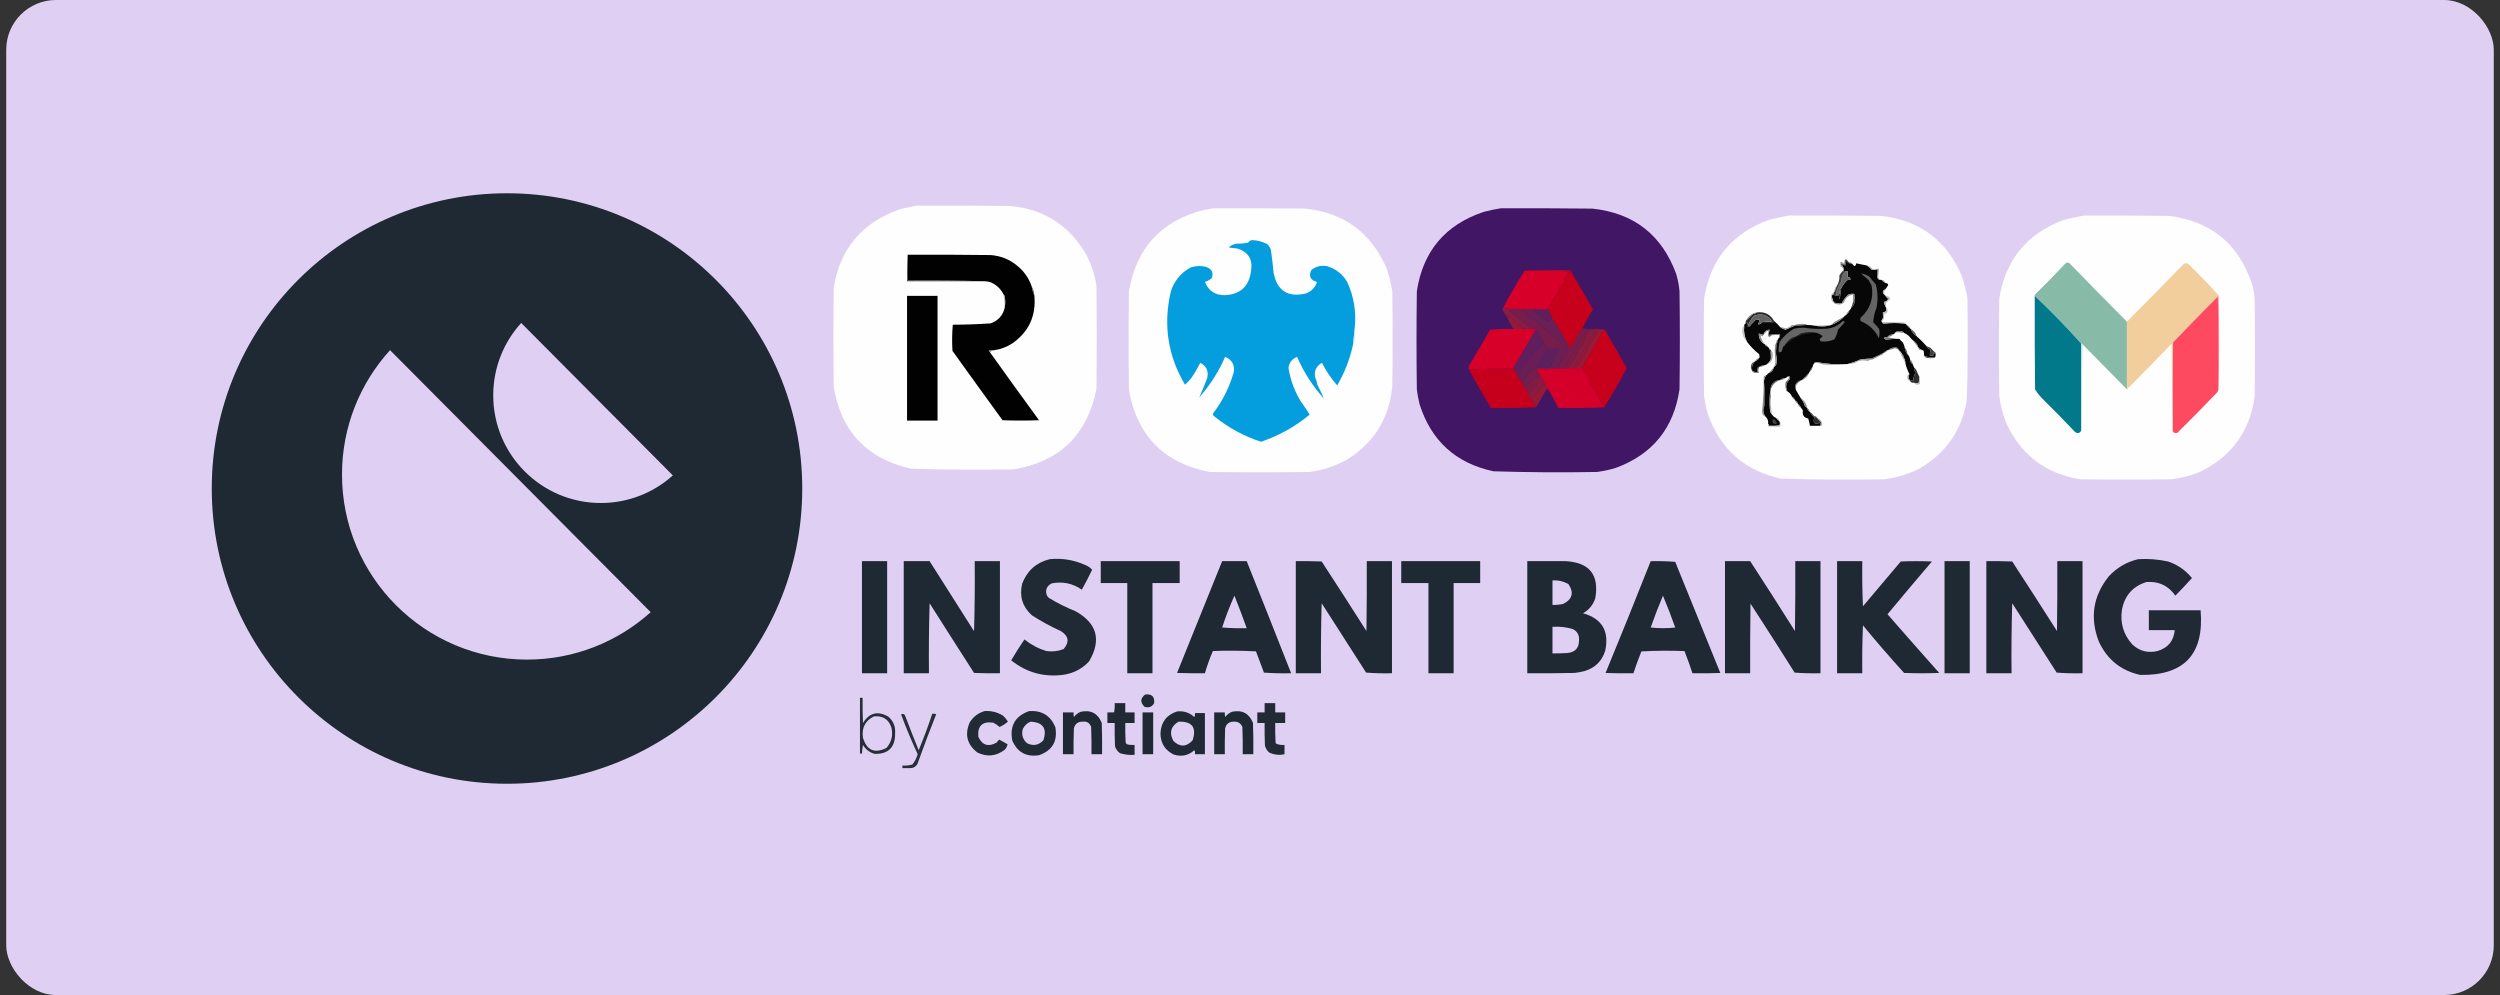 <svg width="201" height="80" viewBox="0 0 201 80" fill="none" xmlns="http://www.w3.org/2000/svg">
<rect x="0" y="0" width="201" height="80" fill="#333333" stroke="none"/>
<g clip-path="url(#clip0_1847_8845)">
<path fill-rule="evenodd" clip-rule="evenodd" d="M0.5 0C67.167 0 133.833 0 200.5 0C200.5 26.667 200.5 53.333 200.5 80C133.833 80 67.167 80 0.5 80C0.5 53.333 0.5 26.667 0.5 0Z" fill="#DFD0F3"/>
<path fill-rule="evenodd" clip-rule="evenodd" d="M64.501 39.277C64.501 52.387 53.873 63.014 40.763 63.014C27.653 63.014 17.025 52.387 17.025 39.277C17.025 26.167 27.653 15.539 40.763 15.539C53.873 15.539 64.501 26.167 64.501 39.277ZM52.316 49.22L31.36 28.153C28.959 30.795 27.497 34.303 27.497 38.154C27.497 46.37 34.157 53.031 42.373 53.031C46.196 53.031 49.681 51.589 52.316 49.22ZM41.904 25.966L54.096 38.223C52.563 39.602 50.535 40.441 48.311 40.441C43.531 40.441 39.656 36.566 39.656 31.785C39.656 29.545 40.507 27.503 41.904 25.966Z" fill="#1F2933"/>
<path fill-rule="evenodd" clip-rule="evenodd" d="M84.394 44.958C85.376 44.861 86.319 45.012 87.221 45.411C87.454 45.494 87.65 45.628 87.807 45.811C87.546 46.353 87.27 46.886 86.981 47.411C86.242 46.9 85.433 46.731 84.554 46.905C84.166 47.104 84.032 47.415 84.154 47.838C84.196 47.933 84.258 48.013 84.341 48.078C85.022 48.49 85.733 48.845 86.474 49.145C88.206 50.111 88.571 51.453 87.567 53.171C86.983 53.797 86.263 54.161 85.407 54.265C83.871 54.445 82.502 54.053 81.301 53.091C81.637 52.516 81.993 51.956 82.367 51.411C82.892 51.834 83.479 52.145 84.127 52.345C84.606 52.414 85.068 52.361 85.514 52.185C85.999 51.623 85.928 51.143 85.301 50.745C84.484 50.372 83.702 49.946 82.954 49.465C82.203 48.775 81.945 47.93 82.181 46.931C82.576 45.886 83.315 45.228 84.394 44.958Z" fill="#202A34"/>
<path fill-rule="evenodd" clip-rule="evenodd" d="M171.914 44.957C172.725 44.909 173.525 44.971 174.314 45.144C175.086 45.405 175.726 45.849 176.234 46.477C175.798 46.957 175.353 47.428 174.901 47.89C174.328 47.079 173.545 46.715 172.554 46.797C171.473 47.149 170.824 47.887 170.607 49.01C170.444 50.077 170.719 51.011 171.434 51.81C172.009 52.347 172.685 52.524 173.461 52.343C174.307 52.093 174.769 51.533 174.847 50.663C174.154 50.663 173.461 50.663 172.767 50.663C172.767 50.13 172.767 49.597 172.767 49.063C174.154 49.063 175.541 49.063 176.927 49.063C177.23 52.592 175.613 54.325 172.074 54.264C170.517 53.915 169.406 53.017 168.741 51.57C168.014 49.667 168.28 47.925 169.541 46.343C170.193 45.639 170.984 45.177 171.914 44.957Z" fill="#202934"/>
<path fill-rule="evenodd" clip-rule="evenodd" d="M71.327 45.117C71.327 48.122 71.327 51.126 71.327 54.13C70.652 54.13 69.977 54.13 69.301 54.13C69.301 51.126 69.301 48.122 69.301 45.117C69.977 45.117 70.652 45.117 71.327 45.117Z" fill="#1F2933"/>
<path fill-rule="evenodd" clip-rule="evenodd" d="M74.74 45.117C75.913 46.966 77.087 48.815 78.26 50.664C78.263 50.693 78.281 50.711 78.314 50.717C78.367 48.851 78.384 46.984 78.367 45.117C79.043 45.117 79.718 45.117 80.394 45.117C80.394 48.122 80.394 51.126 80.394 54.13C79.7 54.14 79.007 54.13 78.314 54.104C77.133 52.267 75.959 50.427 74.793 48.584C74.79 48.555 74.773 48.537 74.74 48.531C74.687 50.397 74.669 52.264 74.687 54.13C74.011 54.13 73.336 54.13 72.66 54.13C72.66 51.126 72.66 48.122 72.66 45.117C73.353 45.117 74.047 45.117 74.74 45.117Z" fill="#1F2933"/>
<path fill-rule="evenodd" clip-rule="evenodd" d="M94.847 46.877C94.118 46.877 93.389 46.877 92.66 46.877C92.66 49.295 92.66 51.713 92.66 54.13C91.984 54.13 91.309 54.13 90.633 54.13C90.633 51.713 90.633 49.295 90.633 46.877C89.922 46.877 89.211 46.877 88.5 46.877C88.5 46.291 88.5 45.704 88.5 45.117C90.616 45.117 92.731 45.117 94.847 45.117C94.847 45.704 94.847 46.291 94.847 46.877Z" fill="#1F2933"/>
<path fill-rule="evenodd" clip-rule="evenodd" d="M109.782 50.61C109.797 50.652 109.823 50.688 109.862 50.717C109.888 48.85 109.897 46.983 109.888 45.117C110.564 45.117 111.239 45.117 111.915 45.117C111.915 48.121 111.915 51.126 111.915 54.13C111.221 54.148 110.527 54.13 109.835 54.077C108.66 52.245 107.487 50.413 106.315 48.583C106.312 48.554 106.294 48.537 106.262 48.53C106.208 50.396 106.191 52.263 106.208 54.13C105.533 54.13 104.857 54.13 104.182 54.13C104.182 51.126 104.182 48.121 104.182 45.117C104.875 45.108 105.568 45.117 106.262 45.143C107.447 46.959 108.62 48.782 109.782 50.61Z" fill="#1F2933"/>
<path fill-rule="evenodd" clip-rule="evenodd" d="M114.847 54.13C114.847 51.713 114.847 49.295 114.847 46.877C114.118 46.877 113.389 46.877 112.66 46.877C112.66 46.291 112.66 45.704 112.66 45.117C114.776 45.117 116.891 45.117 119.007 45.117C119.007 45.704 119.007 46.291 119.007 46.877C118.296 46.877 117.584 46.877 116.873 46.877C116.873 49.295 116.873 51.713 116.873 54.13C116.198 54.13 115.523 54.13 114.847 54.13Z" fill="#1F2933"/>
<path fill-rule="evenodd" clip-rule="evenodd" d="M140.714 45.117C141.9 46.937 143.074 48.768 144.234 50.611C144.249 50.653 144.276 50.688 144.314 50.717C144.341 48.851 144.35 46.984 144.341 45.117C145.017 45.117 145.692 45.117 146.367 45.117C146.367 48.122 146.367 51.126 146.367 54.13C145.673 54.148 144.98 54.13 144.287 54.077C143.118 52.219 141.937 50.37 140.741 48.531C140.714 50.397 140.705 52.264 140.714 54.13C140.038 54.13 139.363 54.13 138.688 54.13C138.688 51.126 138.688 48.122 138.688 45.117C139.363 45.117 140.038 45.117 140.714 45.117Z" fill="#1F2933"/>
<path fill-rule="evenodd" clip-rule="evenodd" d="M147.701 45.117C148.377 45.117 149.052 45.117 149.728 45.117C149.71 46.335 149.728 47.544 149.781 48.744C150.787 47.543 151.8 46.343 152.821 45.144C153.657 45.108 154.492 45.108 155.328 45.144C154.127 46.549 152.936 47.963 151.755 49.384C153.131 50.965 154.518 52.538 155.915 54.104C154.972 54.14 154.03 54.14 153.088 54.104C151.972 52.873 150.888 51.62 149.835 50.344C149.831 50.315 149.814 50.297 149.781 50.291C149.728 51.57 149.71 52.85 149.728 54.13C149.052 54.13 148.377 54.13 147.701 54.13C147.701 51.126 147.701 48.122 147.701 45.117Z" fill="#1F2933"/>
<path fill-rule="evenodd" clip-rule="evenodd" d="M158.367 45.117C158.367 48.122 158.367 51.126 158.367 54.13C157.691 54.13 157.016 54.13 156.34 54.13C156.34 51.126 156.34 48.122 156.34 45.117C157.016 45.117 157.691 45.117 158.367 45.117Z" fill="#1F2932"/>
<path fill-rule="evenodd" clip-rule="evenodd" d="M165.301 50.61C165.316 50.652 165.343 50.688 165.381 50.717C165.408 48.85 165.417 46.983 165.408 45.117C166.084 45.117 166.759 45.117 167.435 45.117C167.435 48.121 167.435 51.126 167.435 54.13C166.74 54.148 166.047 54.13 165.355 54.077C164.18 52.245 163.006 50.413 161.835 48.583C161.831 48.554 161.814 48.537 161.781 48.53C161.728 50.396 161.71 52.263 161.728 54.13C161.052 54.13 160.377 54.13 159.701 54.13C159.701 51.126 159.701 48.121 159.701 45.117C160.395 45.108 161.088 45.117 161.781 45.143C162.966 46.959 164.14 48.782 165.301 50.61Z" fill="#1F2933"/>
<path fill-rule="evenodd" clip-rule="evenodd" d="M134.688 45.173C134.031 45.12 133.373 45.102 132.715 45.12C131.528 48.124 130.319 51.12 129.088 54.106C129.834 54.133 130.581 54.142 131.328 54.133C131.52 53.54 131.733 52.954 131.968 52.373C133.123 52.311 134.279 52.302 135.435 52.346C135.561 52.672 135.683 53 135.8 53.329C135.895 53.596 135.986 53.864 136.074 54.133C136.821 54.142 137.568 54.133 138.314 54.106C137.099 51.133 135.89 48.155 134.688 45.173ZM132.715 50.453C133.372 50.524 134.03 50.524 134.688 50.453C134.385 49.589 134.056 48.736 133.701 47.893C133.346 48.737 133.017 49.591 132.715 50.453Z" fill="#1F2933"/>
<path fill-rule="evenodd" clip-rule="evenodd" d="M100.235 45.117H98.261C97.058 48.114 95.849 51.11 94.635 54.104C95.098 54.12 95.562 54.13 96.026 54.133C96.309 54.135 96.592 54.134 96.875 54.13C97.051 53.522 97.264 52.926 97.515 52.344C98.671 52.299 99.826 52.308 100.981 52.37L101.621 54.077C102.349 54.13 103.078 54.148 103.808 54.13C102.627 51.122 101.436 48.117 100.235 45.117ZM98.261 50.45C98.91 50.504 99.568 50.521 100.235 50.504C99.922 49.628 99.593 48.757 99.248 47.891C98.875 48.726 98.546 49.58 98.261 50.45Z" fill="#1F2933"/>
<path fill-rule="evenodd" clip-rule="evenodd" d="M125.886 45.117C127.799 45.225 128.59 46.221 128.26 48.104C128.087 48.632 127.758 49.032 127.273 49.304C128.802 49.737 129.397 50.742 129.06 52.317C128.803 53.142 128.261 53.685 127.433 53.944C127.296 53.98 127.158 54.011 127.02 54.038C126.959 54.049 126.898 54.059 126.838 54.069C126.752 54.083 126.666 54.094 126.58 54.104C125.318 54.13 124.055 54.14 122.793 54.13V45.117H125.886ZM124.82 46.664C125.276 46.636 125.702 46.734 126.1 46.957C126.564 47.653 126.421 48.187 125.673 48.557C125.392 48.616 125.107 48.642 124.82 48.637V46.664ZM126.473 50.584C125.935 50.42 125.384 50.358 124.82 50.397V52.531C125.211 52.539 125.602 52.531 125.993 52.504C126.641 52.452 126.961 52.105 126.953 51.464C126.981 51.067 126.822 50.774 126.473 50.584Z" fill="#1F2933"/>
<path fill-rule="evenodd" clip-rule="evenodd" d="M92.074 55.838C92.606 55.776 92.846 56.007 92.794 56.531C92.624 56.837 92.366 56.935 92.02 56.825C91.656 56.471 91.674 56.142 92.074 55.838Z" fill="#212B35"/>
<path fill-rule="evenodd" clip-rule="evenodd" d="M90.473 56.531C90.473 56.78 90.473 57.029 90.473 57.278C90.722 57.278 90.971 57.278 91.22 57.278C91.22 57.562 91.22 57.847 91.22 58.131C90.971 58.131 90.722 58.131 90.473 58.131C90.464 58.647 90.473 59.163 90.5 59.678C90.526 59.776 90.589 59.838 90.686 59.865C90.864 59.891 91.041 59.9 91.22 59.891C91.22 60.158 91.22 60.425 91.22 60.691C90.819 60.718 90.428 60.674 90.046 60.558C89.85 60.414 89.716 60.228 89.647 59.998C89.62 59.376 89.611 58.754 89.62 58.131C89.424 58.131 89.229 58.131 89.033 58.131C89.033 57.847 89.033 57.562 89.033 57.278C89.211 57.278 89.389 57.278 89.567 57.278C89.619 57.039 89.637 56.791 89.62 56.531C89.904 56.531 90.189 56.531 90.473 56.531Z" fill="#202A34"/>
<path fill-rule="evenodd" clip-rule="evenodd" d="M102.741 59.838C102.908 59.89 103.086 59.908 103.275 59.891C103.275 60.14 103.275 60.389 103.275 60.638C102.857 60.734 102.448 60.689 102.048 60.505C101.871 60.356 101.756 60.17 101.701 59.945C101.675 59.34 101.665 58.736 101.675 58.131C101.479 58.131 101.284 58.131 101.088 58.131C101.088 57.847 101.088 57.562 101.088 57.278C101.284 57.278 101.479 57.278 101.675 57.278C101.675 57.029 101.675 56.78 101.675 56.531C101.959 56.531 102.244 56.531 102.528 56.531C102.528 56.78 102.528 57.029 102.528 57.278C102.795 57.278 103.061 57.278 103.328 57.278C103.328 57.562 103.328 57.847 103.328 58.131C103.061 58.131 102.795 58.131 102.528 58.131C102.519 58.647 102.528 59.163 102.555 59.678C102.577 59.781 102.639 59.834 102.741 59.838Z" fill="#212A35"/>
<path fill-rule="evenodd" clip-rule="evenodd" d="M79.167 57.169C79.683 57.137 80.163 57.252 80.607 57.516C80.78 57.662 80.922 57.83 81.034 58.023C80.836 58.198 80.613 58.34 80.367 58.449C80.214 58.314 80.045 58.198 79.861 58.103C78.976 57.979 78.576 58.361 78.661 59.249C78.981 59.922 79.469 60.074 80.127 59.703C80.193 59.616 80.264 59.536 80.341 59.463C80.559 59.594 80.781 59.718 81.007 59.836C80.982 60.007 80.902 60.158 80.767 60.289C80.081 60.805 79.353 60.876 78.581 60.503C77.75 59.859 77.545 59.05 77.967 58.076C78.253 57.621 78.653 57.319 79.167 57.169Z" fill="#212B35"/>
<path fill-rule="evenodd" clip-rule="evenodd" d="M86.901 57.223C87.721 57.059 88.281 57.361 88.581 58.13C88.608 58.965 88.617 59.801 88.608 60.636C88.323 60.636 88.038 60.636 87.754 60.636C87.763 59.907 87.754 59.178 87.728 58.45C87.614 58.121 87.383 57.979 87.034 58.023C86.666 58.018 86.434 58.196 86.341 58.556C86.314 59.25 86.305 59.943 86.314 60.636C86.03 60.636 85.745 60.636 85.461 60.636C85.461 59.516 85.461 58.396 85.461 57.276C85.745 57.276 86.03 57.276 86.314 57.276C86.306 57.402 86.314 57.527 86.341 57.65C86.491 57.455 86.677 57.313 86.901 57.223Z" fill="#1F2933"/>
<path fill-rule="evenodd" clip-rule="evenodd" d="M99.061 57.223C99.881 57.059 100.441 57.361 100.741 58.13C100.768 58.965 100.777 59.801 100.768 60.636C100.483 60.636 100.199 60.636 99.914 60.636C99.924 59.907 99.914 59.178 99.888 58.45C99.76 58.146 99.529 58.003 99.194 58.023C98.826 58.018 98.594 58.196 98.501 58.556C98.474 59.25 98.465 59.943 98.474 60.636C98.19 60.636 97.905 60.636 97.621 60.636C97.621 59.516 97.621 58.396 97.621 57.276C97.905 57.276 98.19 57.276 98.474 57.276C98.466 57.402 98.474 57.527 98.501 57.65C98.651 57.455 98.838 57.313 99.061 57.223Z" fill="#1F2933"/>
<path fill-rule="evenodd" clip-rule="evenodd" d="M91.861 57.277C92.146 57.277 92.43 57.277 92.715 57.277C92.715 58.397 92.715 59.517 92.715 60.637C92.43 60.637 92.146 60.637 91.861 60.637C91.861 59.517 91.861 58.397 91.861 57.277Z" fill="#1F2933"/>
<path fill-rule="evenodd" clip-rule="evenodd" d="M73.194 61.759C72.981 61.759 72.767 61.759 72.554 61.759C72.554 61.688 72.554 61.617 72.554 61.546C72.828 61.567 73.094 61.54 73.354 61.466C73.551 61.221 73.694 60.946 73.781 60.639C73.295 59.593 72.851 58.527 72.447 57.439C72.622 57.36 72.737 57.413 72.794 57.599C73.139 58.51 73.495 59.417 73.861 60.319C74.262 59.356 74.626 58.378 74.954 57.386C75.062 57.377 75.169 57.386 75.274 57.413C74.746 58.745 74.24 60.088 73.754 61.439C73.625 61.649 73.438 61.756 73.194 61.759Z" fill="#262F3A"/>
<path fill-rule="evenodd" clip-rule="evenodd" d="M69.381 58.132C69.354 57.457 69.345 56.781 69.354 56.105H69.141V60.585H69.301C69.314 60.353 69.341 60.122 69.381 59.892C69.599 60.253 69.91 60.493 70.314 60.612C71.427 60.637 71.978 60.086 71.967 58.959C72.008 58.423 71.83 57.979 71.434 57.626C70.584 57.129 69.9 57.298 69.381 58.132ZM71.674 58.506C71.448 57.827 70.977 57.525 70.261 57.599C69.563 57.945 69.27 58.514 69.381 59.306C69.687 60.334 70.318 60.61 71.274 60.132C71.678 59.663 71.811 59.121 71.674 58.506Z" fill="#252E39"/>
<path fill-rule="evenodd" clip-rule="evenodd" d="M96.021 57.653C95.988 57.647 95.971 57.629 95.967 57.6C95.586 57.278 95.141 57.144 94.634 57.2C93.786 57.479 93.342 58.066 93.301 58.96C93.307 59.748 93.663 60.317 94.367 60.666C94.992 60.861 95.542 60.745 96.021 60.32C96.075 60.382 96.093 60.488 96.074 60.64H96.874V57.333H96.074C96.09 57.445 96.073 57.552 96.021 57.653ZM95.887 59.52C96.223 58.477 95.841 57.98 94.741 58.026C94.121 58.411 93.988 58.927 94.341 59.573C94.871 60.082 95.387 60.064 95.887 59.52Z" fill="#202A34"/>
<path fill-rule="evenodd" clip-rule="evenodd" d="M84.847 58.451C84.454 57.529 83.751 57.103 82.741 57.171C81.627 57.566 81.174 58.348 81.381 59.518C81.783 60.479 82.503 60.879 83.541 60.718C84.615 60.337 85.051 59.582 84.847 58.451ZM83.888 59.518C84.203 58.562 83.856 58.064 82.847 58.025C82.572 58.141 82.368 58.337 82.234 58.611C82.112 59.071 82.227 59.453 82.581 59.758C83.079 59.997 83.515 59.917 83.888 59.518Z" fill="#212B35"/>
<path fill-rule="evenodd" clip-rule="evenodd" d="M97.567 16.745C100.038 16.737 102.509 16.745 104.98 16.772C108.114 17.125 110.292 18.752 111.514 21.652C111.696 22.23 111.838 22.817 111.94 23.412C111.976 25.954 111.976 28.497 111.94 31.039C111.697 33.653 110.461 35.635 108.234 36.986C107.314 37.488 106.336 37.808 105.3 37.946C102.616 37.981 99.931 37.981 97.247 37.946C93.581 37.231 91.421 35.036 90.767 31.359C90.731 28.71 90.731 26.061 90.767 23.412C91.359 19.94 93.359 17.762 96.767 16.879C97.043 16.847 97.31 16.802 97.567 16.745Z" fill="#FEFEFE"/>
<path fill-rule="evenodd" clip-rule="evenodd" d="M108.927 26.291C108.883 26.782 108.83 27.28 108.767 27.785C108.513 28.915 108.095 29.982 107.514 30.985C107.026 30.436 106.617 29.831 106.287 29.171C105.803 29.445 105.626 29.854 105.754 30.398C105.838 30.566 105.891 30.744 105.914 30.931C106.11 31.306 106.288 31.679 106.447 32.051C105.543 31.05 104.823 29.93 104.287 28.691C103.886 28.853 103.654 29.146 103.594 29.571C103.743 30.534 104.072 31.432 104.58 32.265C104.831 32.613 105.071 32.968 105.3 33.331C104.133 34.302 102.826 35.031 101.38 35.518C99.996 35.063 98.743 34.379 97.62 33.465C97.529 33.404 97.503 33.324 97.54 33.225C98.3 32.232 98.851 31.13 99.194 29.918C99.282 29.33 99.051 28.921 98.5 28.691C97.983 29.885 97.289 30.97 96.42 31.945C96.644 31.443 96.857 30.927 97.06 30.398C97.191 29.842 97.004 29.433 96.5 29.171C96.287 29.598 96.047 30.007 95.78 30.398C95.624 30.588 95.455 30.766 95.274 30.931C93.896 28.604 93.514 26.115 94.127 23.465C94.393 22.603 94.918 21.954 95.7 21.518C96.122 21.367 96.548 21.349 96.98 21.465C97.423 21.62 97.575 21.913 97.434 22.345C97.275 22.499 97.089 22.606 96.874 22.665C97.167 23.392 97.709 23.747 98.5 23.731C99.72 23.668 100.414 23.028 100.58 21.811C100.745 20.85 100.362 20.236 99.434 19.971C99.218 19.962 99.005 19.936 98.794 19.891C98.931 19.761 99.091 19.672 99.274 19.625C99.638 19.601 99.994 19.565 100.34 19.518C100.423 19.379 100.547 19.308 100.714 19.305C101.107 19.328 101.481 19.425 101.834 19.598C102.014 19.724 102.129 19.893 102.18 20.105C102.271 20.707 102.342 21.311 102.394 21.918C102.675 23.37 103.537 23.93 104.98 23.598C105.437 23.435 105.739 23.124 105.887 22.665C105.345 22.523 105.194 22.203 105.434 21.705C105.817 21.401 106.252 21.303 106.74 21.411C107.424 21.633 107.948 22.051 108.314 22.665C108.842 23.815 109.047 25.024 108.927 26.291Z" fill="#049EDF"/>
<path fill-rule="evenodd" clip-rule="evenodd" d="M100.34 19.519C99.993 19.566 99.638 19.602 99.273 19.626C99.333 19.584 99.404 19.557 99.487 19.546C99.77 19.519 100.055 19.51 100.34 19.519Z" fill="#8BD2F0"/>
<path fill-rule="evenodd" clip-rule="evenodd" d="M108.928 26.293C108.937 26.613 108.928 26.933 108.901 27.253C108.893 27.447 108.849 27.625 108.768 27.786C108.83 27.282 108.883 26.784 108.928 26.293Z" fill="#B3E0F4"/>
<path fill-rule="evenodd" clip-rule="evenodd" d="M167.54 17.331C169.815 17.323 172.091 17.331 174.366 17.358C177.747 17.773 179.978 19.595 181.06 22.825C181.179 23.225 181.25 23.634 181.273 24.052C181.309 26.665 181.309 29.278 181.273 31.892C180.894 34.598 179.499 36.581 177.086 37.838C176.287 38.199 175.451 38.431 174.58 38.532C172.126 38.567 169.673 38.567 167.22 38.532C164.517 38.084 162.571 36.635 161.38 34.185C161.058 33.433 160.845 32.651 160.74 31.838C160.704 29.225 160.704 26.611 160.74 23.998C161.247 20.878 162.98 18.771 165.94 17.678C166.477 17.544 167.01 17.428 167.54 17.331Z" fill="#FEFEFE"/>
<path fill-rule="evenodd" clip-rule="evenodd" d="M171.005 25.864C171.005 27.677 171.005 29.491 171.005 31.304C169.815 30.095 168.623 28.886 167.432 27.677C167.414 27.633 167.378 27.615 167.325 27.624C166.141 26.298 164.897 25.018 163.592 23.784C163.585 23.744 163.594 23.709 163.619 23.677C164.465 22.849 165.291 22.005 166.099 21.144C166.188 21.108 166.276 21.108 166.365 21.144C167.902 22.725 169.449 24.298 171.005 25.864Z" fill="#87BBA7"/>
<path fill-rule="evenodd" clip-rule="evenodd" d="M178.366 23.732C178.348 23.767 178.33 23.803 178.313 23.839C177.106 25.055 175.906 26.281 174.713 27.519C174.686 29.901 174.677 32.283 174.686 34.665C174.642 32.328 174.615 29.981 174.606 27.625C173.413 28.863 172.213 30.089 171.006 31.305C171.006 29.492 171.006 27.679 171.006 25.865C172.542 24.32 174.071 22.765 175.593 21.199C175.699 21.163 175.806 21.163 175.913 21.199C176.763 22.023 177.581 22.867 178.366 23.732Z" fill="#F1CE9B"/>
<path fill-rule="evenodd" clip-rule="evenodd" d="M178.366 23.73C178.437 26.237 178.437 28.744 178.366 31.25C178.383 28.77 178.366 26.299 178.312 23.837C178.33 23.802 178.348 23.766 178.366 23.73Z" fill="#FE7B8B"/>
<path fill-rule="evenodd" clip-rule="evenodd" d="M178.314 23.84C178.367 26.302 178.385 28.773 178.367 31.253C178.361 31.375 178.317 31.482 178.234 31.573C177.195 32.665 176.138 33.74 175.06 34.8C174.894 34.858 174.77 34.813 174.687 34.666C174.678 32.284 174.687 29.902 174.714 27.52C175.907 26.282 177.107 25.056 178.314 23.84Z" fill="#FE4A60"/>
<path fill-rule="evenodd" clip-rule="evenodd" d="M163.593 23.785C164.898 25.019 166.143 26.299 167.327 27.625C167.327 29.954 167.327 32.283 167.327 34.612C167.223 34.829 167.063 34.873 166.847 34.745C165.947 33.793 165.032 32.859 164.1 31.945C163.92 31.747 163.76 31.534 163.62 31.305C163.593 28.799 163.584 26.292 163.593 23.785Z" fill="#02798B"/>
<path fill-rule="evenodd" clip-rule="evenodd" d="M167.326 27.623C167.379 27.614 167.415 27.632 167.433 27.677C167.397 29.988 167.362 32.299 167.326 34.61C167.326 32.281 167.326 29.952 167.326 27.623Z" fill="#BFDDE1"/>
<path fill-rule="evenodd" clip-rule="evenodd" d="M73.673 16.535C76.179 16.526 78.686 16.535 81.193 16.561C83.856 16.794 85.873 18.047 87.246 20.321C87.697 21.141 87.999 22.012 88.153 22.935C88.188 25.726 88.188 28.517 88.153 31.308C87.408 34.968 85.194 37.111 81.513 37.735C78.755 37.786 76 37.769 73.246 37.681C69.691 36.882 67.62 34.687 67.033 31.095C66.997 28.428 66.997 25.761 67.033 23.095C67.57 19.961 69.339 17.872 72.339 16.828C72.789 16.719 73.233 16.621 73.673 16.535Z" fill="#FEFEFE"/>
<path fill-rule="evenodd" clip-rule="evenodd" d="M72.978 20.48C75.201 20.471 77.423 20.48 79.645 20.507C80.455 20.566 81.166 20.85 81.778 21.36C82.336 21.81 82.727 22.37 82.952 23.04C82.992 23.303 83.063 23.552 83.165 23.787C83.306 25.398 82.719 26.669 81.405 27.6C80.948 27.897 80.451 28.084 79.912 28.16C79.788 28.16 79.663 28.16 79.538 28.16C79.526 28.229 79.544 28.282 79.592 28.32C80.896 30.149 82.211 31.971 83.538 33.787C82.561 33.822 81.583 33.822 80.605 33.787C79.256 31.933 77.914 30.076 76.579 28.213C76.535 27.507 76.543 26.805 76.605 26.107C77.621 26.104 78.635 26.068 79.645 26C80.232 25.794 80.605 25.394 80.765 24.8C80.826 24.507 80.836 24.205 80.792 23.893C80.772 23.787 80.727 23.698 80.659 23.627C80.433 23.197 80.095 22.886 79.645 22.693C79.505 22.649 79.364 22.623 79.219 22.613C77.148 22.56 75.068 22.542 72.978 22.56C72.978 21.867 72.978 21.173 72.978 20.48Z" fill="#010101"/>
<path fill-rule="evenodd" clip-rule="evenodd" d="M72.98 20.48C72.98 21.174 72.98 21.867 72.98 22.561C75.069 22.543 77.149 22.561 79.22 22.614C77.122 22.614 75.024 22.614 72.927 22.614C72.909 21.893 72.927 21.182 72.98 20.48Z" fill="#393939"/>
<path fill-rule="evenodd" clip-rule="evenodd" d="M82.953 23.043C83.077 23.272 83.148 23.521 83.166 23.79C83.065 23.555 82.994 23.306 82.953 23.043Z" fill="#3C3C3C"/>
<path fill-rule="evenodd" clip-rule="evenodd" d="M72.926 23.789C73.743 23.789 74.561 23.789 75.379 23.789C75.379 27.131 75.379 30.474 75.379 33.816C74.561 33.816 73.743 33.816 72.926 33.816C72.926 30.474 72.926 27.131 72.926 23.789Z" fill="#010101"/>
<path fill-rule="evenodd" clip-rule="evenodd" d="M80.66 23.629C80.729 23.701 80.774 23.789 80.793 23.896C80.837 24.207 80.828 24.51 80.767 24.802C80.789 24.403 80.753 24.012 80.66 23.629Z" fill="#A8A8A8"/>
<path fill-rule="evenodd" clip-rule="evenodd" d="M79.912 28.16C79.788 28.184 79.681 28.237 79.593 28.32C79.544 28.282 79.526 28.229 79.539 28.16C79.663 28.16 79.788 28.16 79.912 28.16Z" fill="#797979"/>
<path fill-rule="evenodd" clip-rule="evenodd" d="M120.66 16.745C123.114 16.737 125.567 16.745 128.02 16.772C131.359 17.125 133.608 18.876 134.767 22.026C134.902 22.479 134.99 22.941 135.034 23.412C135.069 26.043 135.069 28.674 135.034 31.305C134.57 34.436 132.854 36.543 129.887 37.626C129.398 37.773 128.9 37.88 128.394 37.946C125.619 37.997 122.845 37.979 120.074 37.892C117.041 37.242 115.059 35.438 114.127 32.479C114.033 32.092 113.962 31.701 113.914 31.305C113.878 28.674 113.878 26.043 113.914 23.412C114.404 20.202 116.19 18.078 119.274 17.039C119.738 16.916 120.2 16.818 120.66 16.745Z" fill="#411665"/>
<path fill-rule="evenodd" clip-rule="evenodd" d="M122.58 21.757C123.798 21.695 125.024 21.686 126.26 21.731C126.327 21.824 126.381 21.921 126.42 22.024C126.319 21.965 126.23 21.894 126.153 21.811C124.972 21.758 123.781 21.74 122.58 21.757Z" fill="#B90531"/>
<path fill-rule="evenodd" clip-rule="evenodd" d="M122.58 21.761C123.781 21.743 124.972 21.761 126.154 21.814C126.124 21.883 126.07 21.927 125.994 21.947C126.048 22.003 126.057 22.065 126.02 22.134C125.809 22.318 125.712 22.549 125.727 22.827C125.598 22.85 125.501 22.921 125.434 23.041C125.298 23.208 125.218 23.403 125.194 23.627C124.973 23.838 124.822 24.087 124.74 24.374C124.624 24.537 124.508 24.697 124.394 24.854C123.193 24.872 122.002 24.854 120.82 24.8C121.367 23.761 121.954 22.747 122.58 21.761Z" fill="#D60029"/>
<path fill-rule="evenodd" clip-rule="evenodd" d="M126.153 21.812C126.229 21.896 126.318 21.967 126.419 22.026C126.989 22.961 127.541 23.912 128.073 24.879C127.766 25.377 127.482 25.883 127.219 26.399C126.901 26.929 126.581 27.462 126.259 27.999C126.2 27.897 126.129 27.808 126.046 27.733C125.659 26.975 125.232 26.246 124.766 25.546C124.687 25.317 124.58 25.104 124.446 24.906C124.446 24.87 124.428 24.852 124.393 24.852C124.507 24.696 124.622 24.536 124.739 24.372C124.821 24.086 124.972 23.837 125.193 23.626C125.217 23.402 125.297 23.206 125.433 23.039C125.5 22.919 125.597 22.848 125.726 22.826C125.71 22.548 125.808 22.317 126.019 22.133C126.056 22.064 126.047 22.002 125.993 21.946C126.069 21.926 126.123 21.881 126.153 21.812Z" fill="#C7001C"/>
<path fill-rule="evenodd" clip-rule="evenodd" d="M120.821 24.797C122.003 24.85 123.194 24.868 124.394 24.85C124.43 24.85 124.448 24.868 124.448 24.904C124.074 24.904 123.701 24.904 123.328 24.904C123.025 24.904 122.723 24.904 122.421 24.904C122.056 24.879 121.7 24.906 121.354 24.983C121.647 25.277 121.967 25.526 122.314 25.73C122.377 25.81 122.439 25.89 122.501 25.97C122.519 25.935 122.537 25.899 122.554 25.863C122.653 26.011 122.778 26.136 122.928 26.237C122.953 26.287 122.962 26.341 122.954 26.397C123.125 26.38 123.285 26.398 123.434 26.45C123.185 26.45 122.937 26.45 122.688 26.45C122.575 26.399 122.451 26.381 122.314 26.397C122.314 26.326 122.314 26.255 122.314 26.183C122.243 26.183 122.172 26.183 122.101 26.183C122.113 26.121 122.095 26.067 122.048 26.023C121.798 25.903 121.656 25.743 121.621 25.544C121.514 25.544 121.408 25.544 121.301 25.544C121.267 25.423 121.204 25.316 121.114 25.224C121.089 25.274 121.08 25.327 121.088 25.384C120.963 25.222 120.856 25.044 120.768 24.85C120.774 24.818 120.792 24.8 120.821 24.797Z" fill="#8A1B41"/>
<path fill-rule="evenodd" clip-rule="evenodd" d="M122.42 24.907C122.71 25.287 123.066 25.589 123.487 25.814C123.831 26.177 124.205 26.497 124.607 26.774C124.984 27.17 125.394 27.525 125.834 27.84C125.899 27.902 125.899 27.964 125.834 28.027C125.639 28.054 125.443 28.063 125.247 28.054C124.963 28.054 124.678 28.054 124.394 28.054C124.347 27.872 124.258 27.712 124.127 27.574C123.97 27.248 123.802 26.928 123.62 26.614C123.582 26.567 123.538 26.531 123.487 26.507C123.487 26.472 123.469 26.454 123.434 26.454C123.285 26.402 123.125 26.384 122.954 26.401C122.962 26.344 122.952 26.291 122.927 26.241C122.777 26.14 122.653 26.015 122.554 25.867C122.536 25.903 122.518 25.938 122.5 25.974C122.438 25.894 122.376 25.814 122.314 25.734C121.966 25.529 121.646 25.28 121.354 24.987C121.7 24.909 122.055 24.883 122.42 24.907Z" fill="#771D4B"/>
<path fill-rule="evenodd" clip-rule="evenodd" d="M122.687 26.453C122.349 26.453 122.011 26.453 121.673 26.453C121.479 26.099 121.283 25.744 121.087 25.387C121.079 25.331 121.088 25.277 121.113 25.227C121.204 25.319 121.266 25.426 121.3 25.547C121.407 25.547 121.513 25.547 121.62 25.547C121.655 25.746 121.797 25.906 122.047 26.027C122.094 26.071 122.112 26.124 122.1 26.187C122.171 26.187 122.243 26.187 122.313 26.187C122.313 26.258 122.313 26.329 122.313 26.4C122.45 26.384 122.574 26.402 122.687 26.453Z" fill="#931A39"/>
<path fill-rule="evenodd" clip-rule="evenodd" d="M123.326 24.906C123.7 24.906 124.073 24.906 124.446 24.906C124.581 25.105 124.687 25.318 124.766 25.546C124.749 25.742 124.642 25.822 124.446 25.786C124.146 25.636 123.862 25.458 123.593 25.253C123.509 25.127 123.42 25.012 123.326 24.906Z" fill="#5E1F5D"/>
<path fill-rule="evenodd" clip-rule="evenodd" d="M121.674 26.452C122.012 26.452 122.35 26.452 122.687 26.452C122.937 26.452 123.185 26.452 123.434 26.452C123.47 26.452 123.487 26.47 123.487 26.505C122.885 27.533 122.28 28.564 121.674 29.599C120.478 29.634 119.287 29.669 118.101 29.705C118.039 29.558 118.066 29.416 118.181 29.279C118.737 28.363 119.279 27.439 119.807 26.505C120.429 26.452 121.051 26.434 121.674 26.452Z" fill="#D60029"/>
<path fill-rule="evenodd" clip-rule="evenodd" d="M128.5 26.504C128.642 26.504 128.784 26.504 128.926 26.504C128.374 27.52 127.805 28.533 127.22 29.544C127.101 29.59 126.977 29.608 126.846 29.597C126.817 29.534 126.799 29.472 126.793 29.411C126.85 29.347 126.921 29.32 127.006 29.331C126.998 29.24 127.007 29.151 127.033 29.064C127.069 28.993 127.104 28.993 127.14 29.064C127.195 28.946 127.231 28.821 127.246 28.691C127.373 28.526 127.479 28.348 127.566 28.157C127.588 28.182 127.615 28.199 127.646 28.211C127.69 28.09 127.716 27.965 127.726 27.837C127.896 27.604 128.039 27.355 128.153 27.091C128.206 27.055 128.26 27.02 128.313 26.984C128.365 26.825 128.427 26.665 128.5 26.504Z" fill="#9B1933"/>
<path fill-rule="evenodd" clip-rule="evenodd" d="M128.926 26.504C128.962 26.504 128.997 26.504 129.032 26.504C129.62 27.535 130.206 28.567 130.792 29.597C130.228 30.671 129.623 31.72 128.979 32.744C128.895 32.658 128.86 32.551 128.872 32.424C128.81 32.436 128.756 32.418 128.712 32.371C128.669 32.151 128.563 31.973 128.392 31.837C128.224 31.438 128.011 31.064 127.752 30.717C127.628 30.522 127.548 30.308 127.512 30.077C127.309 29.955 127.212 29.777 127.219 29.544C127.804 28.533 128.373 27.52 128.926 26.504Z" fill="#C7001C"/>
<path fill-rule="evenodd" clip-rule="evenodd" d="M128.18 26.452C128.475 26.434 128.759 26.452 129.034 26.505C128.998 26.505 128.963 26.505 128.927 26.505C128.784 26.505 128.643 26.505 128.5 26.505C128.424 26.501 128.353 26.518 128.287 26.558C128.231 26.74 128.125 26.882 127.967 26.985C127.836 27.387 127.649 27.761 127.407 28.105C127.253 28.177 127.182 28.301 127.194 28.478C126.971 28.853 126.749 29.226 126.527 29.598C126.456 29.598 126.384 29.598 126.314 29.598C126.224 29.598 126.136 29.598 126.047 29.598C126.176 29.457 126.301 29.306 126.42 29.145C126.403 29.127 126.384 29.109 126.367 29.092C126.435 28.942 126.541 28.845 126.687 28.798C126.605 28.637 126.65 28.512 126.82 28.425C126.834 28.181 126.95 28.021 127.167 27.945C127.31 27.635 127.425 27.315 127.514 26.985C127.693 26.86 127.773 26.7 127.754 26.505C127.908 26.521 128.05 26.503 128.18 26.452Z" fill="#8A1C3E"/>
<path fill-rule="evenodd" clip-rule="evenodd" d="M123.487 26.504C123.538 26.528 123.583 26.564 123.62 26.611C123.802 26.925 123.97 27.245 124.127 27.571C124.095 27.71 124.051 27.71 123.994 27.571C123.926 27.645 123.899 27.734 123.914 27.837C123.697 27.973 123.502 28.142 123.327 28.344C123.274 28.362 123.22 28.38 123.167 28.397C123.213 28.434 123.248 28.478 123.274 28.531C123.043 28.833 122.776 29.099 122.474 29.331C122.398 29.56 122.273 29.755 122.1 29.917C122.118 29.953 122.136 29.988 122.154 30.024C122.09 30.066 122.019 30.066 121.94 30.024C121.852 29.882 121.763 29.74 121.674 29.597C122.28 28.562 122.884 27.531 123.487 26.504Z" fill="#601F5C"/>
<path fill-rule="evenodd" clip-rule="evenodd" d="M127.753 26.504C127.773 26.698 127.693 26.858 127.513 26.984C127.425 27.314 127.31 27.634 127.167 27.944C126.95 28.02 126.834 28.18 126.82 28.424C126.649 28.511 126.605 28.636 126.687 28.797C126.541 28.843 126.434 28.941 126.367 29.091C126.384 29.108 126.402 29.126 126.42 29.144C126.301 29.305 126.176 29.456 126.047 29.597C125.993 29.597 125.94 29.597 125.887 29.597C125.907 29.503 125.942 29.415 125.993 29.331C125.982 29.299 125.965 29.273 125.94 29.251C126.126 29.068 126.241 28.845 126.287 28.584C126.338 28.711 126.374 28.693 126.393 28.531C126.564 28.474 126.617 28.367 126.553 28.211C126.645 28.09 126.743 27.974 126.847 27.864C126.807 27.756 126.852 27.676 126.98 27.624C127.076 27.427 127.165 27.232 127.247 27.037C127.299 26.958 127.361 26.887 127.433 26.824C127.381 26.737 127.416 26.684 127.54 26.664C127.588 26.62 127.605 26.567 127.593 26.504C127.647 26.504 127.7 26.504 127.753 26.504Z" fill="#7F1C45"/>
<path fill-rule="evenodd" clip-rule="evenodd" d="M127.219 26.398C127.529 26.451 127.849 26.469 128.179 26.452C128.049 26.504 127.907 26.521 127.753 26.505C127.699 26.505 127.646 26.505 127.593 26.505C127.604 26.568 127.587 26.621 127.539 26.665C127.416 26.685 127.38 26.738 127.433 26.825C127.361 26.888 127.298 26.959 127.246 27.038C127.164 27.233 127.075 27.429 126.979 27.625C126.851 27.677 126.807 27.757 126.846 27.865C126.742 27.976 126.644 28.091 126.553 28.212C126.617 28.368 126.563 28.475 126.393 28.532C126.374 28.694 126.338 28.712 126.286 28.585C126.241 28.847 126.125 29.069 125.939 29.252C125.964 29.274 125.982 29.3 125.993 29.332C125.942 29.416 125.906 29.505 125.886 29.598C125.673 29.598 125.459 29.598 125.246 29.598C125.268 29.56 125.304 29.533 125.353 29.518C125.296 29.452 125.296 29.381 125.353 29.305C125.434 29.174 125.523 29.05 125.619 28.932C125.569 28.893 125.56 28.849 125.593 28.798C125.954 28.534 126.105 28.178 126.046 27.732C126.129 27.807 126.2 27.896 126.259 27.998C126.581 27.462 126.901 26.928 127.219 26.398Z" fill="#781D4B"/>
<path fill-rule="evenodd" clip-rule="evenodd" d="M124.126 27.57C124.257 27.708 124.346 27.868 124.393 28.05C124.181 28.431 123.959 28.804 123.726 29.17C123.641 29.3 123.597 29.442 123.593 29.597C123.575 29.597 123.557 29.597 123.539 29.597C123.451 29.656 123.362 29.665 123.273 29.624C123.009 29.906 122.76 30.208 122.526 30.53C122.571 30.619 122.544 30.628 122.446 30.557C122.424 30.624 122.379 30.66 122.313 30.664C122.162 30.47 122.038 30.256 121.939 30.024C122.018 30.066 122.089 30.066 122.153 30.024C122.135 29.988 122.117 29.953 122.099 29.917C122.272 29.755 122.397 29.559 122.473 29.33C122.775 29.099 123.042 28.833 123.273 28.53C123.247 28.478 123.212 28.434 123.166 28.397C123.219 28.379 123.273 28.361 123.326 28.344C123.501 28.142 123.696 27.973 123.913 27.837C123.898 27.734 123.925 27.645 123.993 27.57C124.05 27.71 124.094 27.71 124.126 27.57Z" fill="#691F55"/>
<path fill-rule="evenodd" clip-rule="evenodd" d="M128.501 26.505C128.428 26.666 128.366 26.826 128.314 26.985C128.261 27.02 128.207 27.056 128.154 27.091C128.04 27.355 127.897 27.604 127.727 27.838C127.717 27.966 127.691 28.09 127.647 28.211C127.616 28.2 127.589 28.182 127.567 28.158C127.48 28.349 127.374 28.526 127.247 28.691C127.232 28.822 127.196 28.946 127.141 29.064C127.105 28.993 127.07 28.993 127.034 29.064C127.008 29.152 126.999 29.241 127.007 29.331C126.922 29.321 126.851 29.348 126.794 29.411C126.8 29.472 126.818 29.535 126.847 29.598C126.741 29.598 126.634 29.598 126.527 29.598C126.749 29.226 126.971 28.852 127.194 28.478C127.182 28.3 127.253 28.176 127.407 28.105C127.649 27.76 127.836 27.387 127.967 26.985C128.125 26.882 128.232 26.74 128.287 26.558C128.353 26.518 128.424 26.5 128.501 26.505Z" fill="#921A39"/>
<path fill-rule="evenodd" clip-rule="evenodd" d="M122.42 24.906C122.722 24.906 123.024 24.906 123.327 24.906C123.42 25.012 123.51 25.127 123.593 25.253C123.862 25.458 124.146 25.636 124.447 25.786C124.643 25.822 124.75 25.742 124.767 25.546C125.233 26.247 125.659 26.976 126.047 27.733C126.106 28.18 125.955 28.535 125.593 28.8C125.56 28.85 125.569 28.895 125.62 28.933C125.523 29.051 125.434 29.175 125.353 29.306C125.296 29.382 125.296 29.453 125.353 29.52C125.304 29.534 125.269 29.561 125.247 29.6C124.98 29.6 124.713 29.6 124.447 29.6C124.556 29.553 124.663 29.491 124.767 29.413C124.712 29.357 124.704 29.295 124.74 29.226C124.916 28.892 125.076 28.554 125.22 28.213C125.26 28.18 125.304 28.153 125.353 28.133C125.304 28.118 125.269 28.091 125.247 28.053C125.443 28.062 125.639 28.053 125.833 28.026C125.899 27.963 125.899 27.901 125.833 27.84C125.393 27.524 124.984 27.169 124.607 26.773C124.204 26.496 123.831 26.176 123.487 25.813C123.066 25.588 122.71 25.286 122.42 24.906Z" fill="#6A1F55"/>
<path fill-rule="evenodd" clip-rule="evenodd" d="M124.394 28.051C124.678 28.051 124.963 28.051 125.247 28.051C125.269 28.089 125.305 28.116 125.354 28.131C125.305 28.151 125.26 28.177 125.22 28.211C125.077 28.552 124.917 28.89 124.74 29.224C124.704 29.293 124.713 29.355 124.767 29.411C124.664 29.489 124.557 29.551 124.447 29.597C124.163 29.597 123.878 29.597 123.594 29.597C123.598 29.442 123.642 29.3 123.727 29.171C123.96 28.805 124.182 28.431 124.394 28.051Z" fill="#5D205E"/>
<path fill-rule="evenodd" clip-rule="evenodd" d="M123.539 29.598C123.526 29.666 123.544 29.72 123.592 29.758C123.643 29.84 123.678 29.929 123.699 30.024C123.635 30.125 123.573 30.232 123.513 30.344C123.358 30.4 123.225 30.489 123.113 30.611C122.929 30.794 122.769 30.989 122.632 31.198C122.499 31.038 122.392 30.86 122.312 30.664C122.379 30.66 122.423 30.625 122.446 30.558C122.544 30.629 122.571 30.62 122.526 30.531C122.76 30.209 123.009 29.907 123.273 29.624C123.362 29.665 123.451 29.657 123.539 29.598Z" fill="#751D4D"/>
<path fill-rule="evenodd" clip-rule="evenodd" d="M123.539 29.598C123.557 29.598 123.575 29.598 123.592 29.598C123.877 29.598 124.162 29.598 124.446 29.598C124.712 29.598 124.979 29.598 125.246 29.598C125.459 29.598 125.672 29.598 125.886 29.598C125.939 29.598 125.992 29.598 126.046 29.598C126.135 29.598 126.223 29.598 126.312 29.598C125.396 29.616 124.489 29.669 123.592 29.758C123.544 29.72 123.526 29.666 123.539 29.598Z" fill="#B50B36"/>
<path fill-rule="evenodd" clip-rule="evenodd" d="M121.673 29.598C121.762 29.74 121.851 29.883 121.94 30.024C122.038 30.257 122.163 30.47 122.313 30.664C122.393 30.86 122.5 31.038 122.633 31.198C122.685 31.303 122.738 31.41 122.793 31.518C122.868 31.686 122.957 31.846 123.06 31.998C123.224 32.234 123.367 32.483 123.486 32.744C122.269 32.797 121.042 32.815 119.806 32.798C119.814 32.742 119.805 32.688 119.78 32.638C119.191 31.673 118.631 30.695 118.1 29.704C119.286 29.668 120.477 29.633 121.673 29.598Z" fill="#C6001C"/>
<path fill-rule="evenodd" clip-rule="evenodd" d="M127.22 29.547C127.213 29.78 127.311 29.958 127.514 30.08C127.549 30.311 127.629 30.525 127.754 30.72C128.012 31.067 128.225 31.441 128.394 31.84C128.564 31.976 128.671 32.154 128.714 32.373C128.757 32.421 128.811 32.439 128.874 32.427C128.861 32.554 128.897 32.661 128.98 32.747C127.763 32.8 126.536 32.818 125.3 32.8C125.031 32.28 124.747 31.764 124.447 31.253C124.384 31.091 124.295 30.949 124.18 30.827C124.096 30.584 123.972 30.371 123.807 30.187C123.811 30.105 123.776 30.052 123.7 30.027C123.68 29.932 123.644 29.843 123.594 29.76C124.49 29.672 125.397 29.618 126.314 29.6C126.385 29.6 126.456 29.6 126.527 29.6C126.634 29.6 126.74 29.6 126.847 29.6C126.978 29.611 127.102 29.593 127.22 29.547Z" fill="#D50029"/>
<path fill-rule="evenodd" clip-rule="evenodd" d="M123.699 30.027C123.775 30.053 123.81 30.106 123.806 30.187C123.761 30.385 123.708 30.58 123.646 30.774C123.601 30.828 123.547 30.873 123.486 30.907C123.532 30.944 123.567 30.988 123.593 31.041C123.49 31.084 123.384 31.11 123.273 31.121C123.309 31.138 123.344 31.156 123.379 31.174C123.257 31.317 123.124 31.451 122.979 31.574C122.926 31.529 122.863 31.512 122.793 31.521C122.738 31.413 122.685 31.306 122.633 31.201C122.769 30.992 122.929 30.797 123.113 30.614C123.225 30.492 123.359 30.403 123.513 30.347C123.573 30.235 123.635 30.128 123.699 30.027Z" fill="#7E1C46"/>
<path fill-rule="evenodd" clip-rule="evenodd" d="M123.806 30.184C123.971 30.368 124.095 30.581 124.18 30.824C124.188 30.88 124.179 30.933 124.153 30.984C124.1 30.984 124.046 30.984 123.993 30.984C123.947 31.068 123.911 31.157 123.886 31.25C123.707 31.403 123.556 31.581 123.433 31.784C123.332 31.896 123.207 31.968 123.06 31.997C122.957 31.846 122.868 31.686 122.793 31.517C122.863 31.508 122.926 31.526 122.98 31.57C123.124 31.447 123.258 31.314 123.38 31.17C123.344 31.152 123.309 31.135 123.273 31.117C123.384 31.107 123.491 31.08 123.593 31.037C123.567 30.985 123.532 30.94 123.486 30.904C123.548 30.869 123.601 30.825 123.646 30.77C123.708 30.576 123.762 30.381 123.806 30.184Z" fill="#8B1B3D"/>
<path fill-rule="evenodd" clip-rule="evenodd" d="M124.181 30.824C124.295 30.947 124.384 31.089 124.447 31.251C124.378 31.293 124.316 31.346 124.261 31.411C124.028 31.876 123.77 32.321 123.487 32.744C123.368 32.483 123.225 32.234 123.061 31.998C123.208 31.968 123.333 31.897 123.434 31.784C123.557 31.582 123.707 31.404 123.887 31.251C123.912 31.158 123.948 31.069 123.994 30.984C124.047 30.984 124.101 30.984 124.154 30.984C124.179 30.934 124.189 30.88 124.181 30.824Z" fill="#961A35"/>
<path fill-rule="evenodd" clip-rule="evenodd" d="M143.807 17.331C146.278 17.323 148.75 17.331 151.221 17.358C154.358 17.706 156.536 19.332 157.754 22.238C157.93 22.8 158.072 23.369 158.181 23.945C158.232 26.702 158.214 29.457 158.127 32.212C157.703 34.636 156.432 36.458 154.314 37.678C153.436 38.113 152.511 38.398 151.541 38.532C148.748 38.583 145.957 38.566 143.167 38.478C140.268 37.836 138.321 36.12 137.327 33.331C137.181 32.843 137.074 32.345 137.007 31.838C136.972 29.225 136.972 26.611 137.007 23.998C137.513 20.879 139.247 18.772 142.207 17.678C142.744 17.544 143.278 17.428 143.807 17.331Z" fill="#FEFEFE"/>
<path fill-rule="evenodd" clip-rule="evenodd" d="M148.5 20.906C148.446 20.906 148.393 20.906 148.34 20.906C148.356 21.035 148.338 21.16 148.286 21.279C148.232 21.26 148.196 21.225 148.18 21.172C148.267 21.082 148.32 20.966 148.34 20.826C148.428 20.787 148.482 20.814 148.5 20.906Z" fill="#AFAFB0"/>
<path fill-rule="evenodd" clip-rule="evenodd" d="M148.5 20.906C148.542 20.975 148.596 21.038 148.66 21.093C148.775 21.098 148.864 21.143 148.927 21.226C148.714 21.22 148.545 21.131 148.42 20.96C148.394 21.083 148.385 21.207 148.394 21.333C148.306 21.344 148.226 21.326 148.154 21.28C148.129 21.311 148.12 21.347 148.127 21.386C148.037 21.35 148.002 21.279 148.02 21.173C148.074 21.173 148.127 21.173 148.18 21.173C148.197 21.225 148.233 21.261 148.287 21.28C148.339 21.16 148.357 21.035 148.34 20.906C148.394 20.906 148.447 20.906 148.5 20.906Z" fill="#4A4A4A"/>
<path fill-rule="evenodd" clip-rule="evenodd" d="M148.928 21.224C149.084 21.45 149.191 21.432 149.248 21.17C149.519 21.235 149.786 21.289 150.048 21.33C150.21 21.411 150.352 21.527 150.475 21.677C150.58 21.703 150.687 21.712 150.795 21.704C150.848 21.704 150.901 21.704 150.955 21.704C150.927 21.927 150.927 22.141 150.955 22.344C151.018 22.476 151.125 22.529 151.275 22.504C151.343 22.593 151.432 22.664 151.541 22.717C151.601 22.759 151.672 22.786 151.755 22.797C151.785 22.836 151.802 22.88 151.808 22.93C151.737 23.039 151.665 23.145 151.595 23.25C151.329 23.375 151.311 23.535 151.541 23.73C151.62 23.836 151.709 23.934 151.808 24.024C151.754 24.176 151.647 24.256 151.488 24.264C151.498 24.443 151.552 24.603 151.648 24.744C151.691 24.975 151.603 25.099 151.381 25.117C151.378 25.244 151.396 25.369 151.435 25.49C151.384 25.588 151.33 25.686 151.275 25.784C151.276 25.841 151.294 25.885 151.328 25.917C151.353 25.991 151.406 26.026 151.488 26.024C152.04 25.953 152.592 25.953 153.141 26.024C153.194 26.015 153.23 26.032 153.248 26.077C153.355 26.219 153.479 26.344 153.621 26.45C153.721 26.693 153.881 26.888 154.101 27.037C154.387 27.287 154.654 27.554 154.901 27.837C154.981 27.959 155.088 28.057 155.221 28.13C155.171 28.275 155.153 28.427 155.168 28.584C155.257 28.584 155.346 28.584 155.435 28.584C155.426 28.493 155.435 28.404 155.461 28.317C155.576 28.414 155.62 28.539 155.595 28.69C155.275 28.779 154.973 28.744 154.688 28.584C154.697 28.458 154.688 28.334 154.661 28.21C154.641 28.181 154.615 28.163 154.581 28.157C154.335 28.097 154.184 27.937 154.128 27.677C153.984 27.524 153.833 27.382 153.675 27.25C153.526 27.03 153.33 26.87 153.088 26.77C153.007 26.654 152.891 26.601 152.741 26.61C152.609 26.61 152.493 26.646 152.395 26.717C152.352 26.782 152.298 26.836 152.235 26.877C152.035 26.879 151.875 26.95 151.755 27.09C151.737 27.09 151.719 27.09 151.701 27.09C151.418 27.143 151.392 27.215 151.621 27.304C151.985 27.258 152.349 27.24 152.715 27.25C152.785 27.356 152.874 27.445 152.981 27.517C153.056 27.652 153.109 27.794 153.141 27.944C153.155 28.148 153.226 28.326 153.355 28.477C153.476 28.59 153.547 28.732 153.568 28.904C153.58 29.066 153.651 29.191 153.781 29.277C153.817 29.366 153.852 29.455 153.888 29.544C153.869 29.702 153.923 29.826 154.048 29.917C153.903 30.124 153.832 30.355 153.835 30.61C153.746 30.61 153.657 30.61 153.568 30.61C153.447 30.447 153.428 30.269 153.515 30.077C153.378 29.803 153.271 29.519 153.195 29.224C153.191 29.073 153.155 28.931 153.088 28.797C153.075 28.666 153.021 28.559 152.928 28.477C152.864 28.349 152.775 28.242 152.661 28.157C152.629 27.983 152.522 27.912 152.341 27.944C152.129 27.943 151.951 28.014 151.808 28.157C151.791 28.157 151.772 28.157 151.755 28.157C151.629 28.202 151.523 28.273 151.435 28.37C151.12 28.535 150.8 28.686 150.475 28.824C150.163 28.833 149.861 28.86 149.568 28.904C149.22 29.061 148.864 29.185 148.501 29.277C148.448 29.277 148.395 29.277 148.341 29.277C147.579 29.312 146.823 29.258 146.075 29.117C146.001 29.118 145.939 29.136 145.888 29.17C145.807 29.262 145.754 29.369 145.728 29.49C145.637 29.601 145.567 29.725 145.515 29.864C145.47 29.882 145.452 29.918 145.461 29.97C145.284 30.184 145.088 30.379 144.875 30.557C144.416 30.658 144.256 30.925 144.395 31.357C144.52 31.572 144.644 31.785 144.768 31.997C144.924 32.184 145.04 32.397 145.115 32.637C145.17 32.702 145.233 32.755 145.301 32.797C145.32 32.941 145.391 33.048 145.515 33.117C145.608 33.291 145.732 33.442 145.888 33.57C145.737 33.944 145.862 34.113 146.261 34.077C146.253 34.021 146.263 33.968 146.288 33.917C146.356 33.992 146.383 34.081 146.368 34.184C146.368 34.202 146.368 34.219 146.368 34.237C146.084 34.237 145.799 34.237 145.515 34.237C145.488 34.038 145.443 33.843 145.381 33.65C145.031 33.583 144.889 33.37 144.955 33.01C144.901 32.913 144.84 32.824 144.768 32.744C144.737 32.624 144.666 32.535 144.555 32.477C144.524 32.357 144.453 32.268 144.341 32.21C144.292 32.072 144.203 31.966 144.075 31.89C144 31.703 143.875 31.561 143.701 31.464C143.541 31.098 143.604 30.778 143.888 30.504C143.914 30.417 143.923 30.328 143.915 30.237C143.829 30.223 143.759 30.241 143.701 30.29C143.659 30.338 143.606 30.374 143.541 30.397C143.372 30.406 143.229 30.459 143.115 30.557C142.787 30.572 142.547 30.732 142.395 31.037C142.26 31.717 142.233 32.392 142.315 33.064C142.345 33.166 142.399 33.255 142.475 33.33C142.55 33.459 142.657 33.548 142.795 33.597C142.866 33.704 142.955 33.793 143.061 33.864C143.121 33.982 143.121 34.097 143.061 34.21C142.778 34.237 142.493 34.246 142.208 34.237C142.221 34.168 142.203 34.115 142.155 34.077C142.188 33.836 142.117 33.641 141.941 33.49C141.794 33.289 141.741 33.058 141.781 32.797C141.824 32.738 141.85 32.667 141.861 32.584C141.906 32.005 141.897 31.437 141.835 30.877C141.794 30.616 141.848 30.385 141.995 30.184C142.058 30.142 142.112 30.089 142.155 30.024C142.412 29.938 142.572 29.76 142.635 29.49C142.724 29.445 142.786 29.374 142.821 29.277C142.86 29.008 142.851 28.741 142.795 28.477C142.781 28.076 142.834 27.684 142.955 27.304C142.946 27.251 142.963 27.215 143.008 27.197C143.103 27.118 143.139 27.011 143.115 26.877C142.81 26.867 142.508 26.885 142.208 26.93C142.208 26.859 142.208 26.788 142.208 26.717C142.258 26.66 142.276 26.589 142.261 26.504C142.001 26.533 141.841 26.675 141.781 26.93C141.662 26.88 141.538 26.844 141.408 26.824C141.404 27.207 141.564 27.492 141.888 27.677C141.946 27.788 142.035 27.859 142.155 27.89C142.191 27.944 142.226 27.997 142.261 28.05C142.359 28.321 142.395 28.606 142.368 28.904C142.28 29.08 142.156 29.223 141.995 29.33C141.936 29.333 141.882 29.351 141.835 29.384C141.693 29.379 141.569 29.414 141.461 29.49C141.408 29.486 141.364 29.504 141.328 29.544C141.301 29.667 141.293 29.791 141.301 29.917C141.144 29.928 141.002 29.893 140.875 29.81C140.821 29.517 140.892 29.268 141.088 29.064C141.251 28.993 141.375 28.886 141.461 28.744C141.47 28.653 141.461 28.564 141.435 28.477C141.058 28.18 140.729 27.843 140.448 27.464C140.255 27.082 140.184 26.673 140.235 26.237C140.217 26.131 140.252 26.06 140.341 26.024C140.377 25.976 140.412 25.922 140.448 25.864C140.466 25.899 140.484 25.935 140.501 25.97C140.466 26.075 140.449 26.181 140.448 26.29C140.533 26.305 140.604 26.287 140.661 26.237C140.809 26.063 140.969 25.894 141.141 25.73C141.247 25.704 141.353 25.695 141.461 25.704C141.441 25.833 141.405 25.958 141.355 26.077C141.462 26.083 141.551 26.047 141.621 25.97C141.924 25.97 142.226 25.97 142.528 25.97C142.517 25.881 142.552 25.828 142.635 25.81C142.812 25.953 142.972 26.113 143.115 26.29C143.243 26.396 143.394 26.467 143.568 26.504C143.81 26.402 144.05 26.296 144.288 26.184C144.608 26.166 144.928 26.148 145.248 26.13C145.465 26.12 145.679 26.138 145.888 26.184C146.065 26.219 146.252 26.237 146.448 26.237C146.72 26.248 146.978 26.212 147.221 26.13C147.634 25.984 147.989 25.753 148.288 25.437C148.288 25.401 148.306 25.384 148.341 25.384C148.527 25.27 148.651 25.11 148.715 24.904C148.79 24.878 148.825 24.825 148.821 24.744C149.059 24.58 149.148 24.349 149.088 24.05C149.123 24 149.141 23.938 149.141 23.864C149.152 23.757 149.116 23.677 149.035 23.624C148.909 23.615 148.785 23.624 148.661 23.65C148.4 23.858 148.204 24.106 148.075 24.397C147.858 24.409 147.644 24.382 147.435 24.317C147.375 24.169 147.321 24.018 147.275 23.864C147.269 23.773 147.304 23.711 147.381 23.677C147.528 23.759 147.688 23.795 147.861 23.784C147.846 23.879 147.864 23.968 147.915 24.05C147.955 23.765 147.991 23.481 148.021 23.197C148.146 22.956 148.306 22.734 148.501 22.53C148.588 22.504 148.677 22.495 148.768 22.504C148.786 22.344 148.715 22.273 148.555 22.29C148.555 22.13 148.555 21.97 148.555 21.81C148.459 21.803 148.37 21.821 148.288 21.864C148.243 21.846 148.226 21.81 148.235 21.757C148.252 21.614 148.217 21.489 148.128 21.384C148.121 21.344 148.13 21.309 148.155 21.277C148.227 21.324 148.307 21.342 148.395 21.33C148.386 21.205 148.395 21.08 148.421 20.957C148.546 21.128 148.715 21.217 148.928 21.224Z" fill="#070707"/>
<path fill-rule="evenodd" clip-rule="evenodd" d="M150.047 21.332C150.251 21.348 150.411 21.446 150.527 21.625C150.614 21.652 150.703 21.661 150.794 21.652C150.794 21.67 150.794 21.688 150.794 21.705C150.685 21.714 150.579 21.705 150.474 21.679C150.351 21.529 150.208 21.413 150.047 21.332Z" fill="#ABAAAB"/>
<path fill-rule="evenodd" clip-rule="evenodd" d="M148.181 21.17C148.128 21.17 148.075 21.17 148.021 21.17C148.003 21.276 148.038 21.347 148.128 21.383C148.217 21.489 148.252 21.613 148.235 21.757C148.217 21.757 148.199 21.757 148.181 21.757C148.212 21.594 148.15 21.487 147.995 21.437C147.968 21.313 147.959 21.189 147.968 21.063C148.074 21.045 148.145 21.081 148.181 21.17Z" fill="#9C9C9C"/>
<path fill-rule="evenodd" clip-rule="evenodd" d="M150.793 21.652C150.869 21.602 150.958 21.584 151.06 21.599C151.074 21.816 151.056 22.029 151.006 22.239C151.046 22.385 151.135 22.474 151.273 22.506C151.123 22.531 151.016 22.478 150.953 22.346C150.99 22.116 151.008 21.885 151.006 21.652C150.935 21.652 150.864 21.652 150.793 21.652Z" fill="#B8B8B8"/>
<path fill-rule="evenodd" clip-rule="evenodd" d="M150.793 21.706C150.793 21.688 150.793 21.67 150.793 21.652C150.864 21.652 150.935 21.652 151.006 21.652C151.008 21.885 150.99 22.116 150.953 22.346C150.925 22.143 150.925 21.929 150.953 21.706C150.9 21.706 150.846 21.706 150.793 21.706Z" fill="#686869"/>
<path fill-rule="evenodd" clip-rule="evenodd" d="M148.02 23.197C147.987 23.203 147.961 23.221 147.94 23.25C147.923 23.375 147.905 23.499 147.887 23.623C147.796 23.672 147.699 23.689 147.594 23.677C147.681 23.294 147.832 22.939 148.047 22.61C148.065 22.468 148.083 22.326 148.1 22.183C148.176 22.082 148.239 21.975 148.287 21.863C148.369 21.821 148.458 21.803 148.554 21.81C148.554 21.97 148.554 22.13 148.554 22.29C148.714 22.272 148.785 22.343 148.767 22.503C148.676 22.495 148.587 22.504 148.5 22.53C148.305 22.733 148.145 22.956 148.02 23.197Z" fill="#676767"/>
<path fill-rule="evenodd" clip-rule="evenodd" d="M151.273 22.504C151.417 22.513 151.507 22.584 151.54 22.717C151.431 22.665 151.342 22.593 151.273 22.504Z" fill="#848484"/>
<path fill-rule="evenodd" clip-rule="evenodd" d="M148.181 21.758C148.198 21.758 148.217 21.758 148.234 21.758C148.225 21.811 148.243 21.846 148.288 21.864C148.239 21.976 148.177 22.083 148.101 22.184C148.083 22.327 148.065 22.469 148.048 22.611C147.832 22.94 147.681 23.295 147.594 23.678C147.699 23.691 147.797 23.673 147.888 23.625C147.905 23.5 147.923 23.376 147.941 23.251C147.961 23.221 147.988 23.204 148.021 23.198C147.99 23.482 147.955 23.766 147.914 24.051C147.864 23.969 147.845 23.88 147.861 23.785C147.688 23.796 147.528 23.76 147.381 23.678C147.413 23.63 147.431 23.577 147.434 23.518C147.434 23.482 147.452 23.465 147.488 23.465C147.561 23.335 147.614 23.192 147.648 23.038C147.83 22.771 147.91 22.468 147.888 22.131C147.977 21.998 148.074 21.874 148.181 21.758Z" fill="#3D3C3D"/>
<path fill-rule="evenodd" clip-rule="evenodd" d="M147.647 23.039C147.614 23.194 147.56 23.336 147.487 23.466C147.479 23.294 147.532 23.152 147.647 23.039Z" fill="#929192"/>
<path fill-rule="evenodd" clip-rule="evenodd" d="M151.593 23.25C151.472 23.395 151.454 23.555 151.54 23.73C151.309 23.535 151.327 23.375 151.593 23.25Z" fill="#B7B7B8"/>
<path fill-rule="evenodd" clip-rule="evenodd" d="M147.435 23.52C147.432 23.579 147.414 23.632 147.382 23.68C147.304 23.713 147.269 23.776 147.275 23.866C147.321 24.021 147.375 24.172 147.435 24.32C147.282 24.227 147.211 24.085 147.222 23.893C147.203 23.716 147.274 23.591 147.435 23.52Z" fill="#B0AFB0"/>
<path fill-rule="evenodd" clip-rule="evenodd" d="M149.033 23.625C149.115 23.678 149.15 23.758 149.14 23.865C149.139 23.939 149.121 24.001 149.087 24.052C149.092 23.906 149.074 23.764 149.033 23.625Z" fill="#575757"/>
<path fill-rule="evenodd" clip-rule="evenodd" d="M149.034 23.624C149.075 23.763 149.092 23.905 149.087 24.051C149.051 24.14 149.016 24.229 148.98 24.318C148.98 24.104 148.98 23.891 148.98 23.678C148.615 23.749 148.375 23.963 148.26 24.318C148.086 24.474 147.882 24.518 147.647 24.451C147.55 24.44 147.479 24.396 147.434 24.318C147.643 24.383 147.857 24.409 148.074 24.398C148.203 24.107 148.398 23.858 148.66 23.651C148.783 23.625 148.908 23.616 149.034 23.624Z" fill="#8F8F8F"/>
<path fill-rule="evenodd" clip-rule="evenodd" d="M149.62 21.973C149.843 22.02 150.057 22.1 150.26 22.213C150.447 22.435 150.633 22.657 150.82 22.879C150.977 23.497 150.995 24.119 150.873 24.746C150.716 25.125 150.627 25.516 150.607 25.919C150.786 26.081 150.946 26.259 151.087 26.453C151.131 26.703 151.122 26.952 151.06 27.199C150.759 26.552 150.27 26.09 149.593 25.813C149.557 25.724 149.557 25.635 149.593 25.546C150.372 24.842 150.665 23.971 150.473 22.933C150.381 22.797 150.301 22.654 150.233 22.506C150.016 22.333 149.812 22.155 149.62 21.973Z" fill="#646464"/>
<path fill-rule="evenodd" clip-rule="evenodd" d="M151.54 23.73C151.639 23.784 151.746 23.829 151.86 23.864C151.917 23.903 151.952 23.956 151.966 24.024C151.851 24.14 151.735 24.255 151.62 24.37C151.619 24.493 151.628 24.617 151.646 24.744C151.55 24.603 151.496 24.443 151.486 24.264C151.645 24.256 151.752 24.176 151.806 24.024C151.708 23.934 151.619 23.836 151.54 23.73Z" fill="#B5B5B5"/>
<path fill-rule="evenodd" clip-rule="evenodd" d="M149.087 24.051C149.147 24.349 149.058 24.58 148.82 24.744C148.89 24.61 148.943 24.467 148.98 24.317C149.016 24.229 149.051 24.14 149.087 24.051Z" fill="#3F3F3F"/>
<path fill-rule="evenodd" clip-rule="evenodd" d="M141.248 25.117C141.873 25.038 142.334 25.269 142.635 25.81C142.552 25.827 142.517 25.88 142.528 25.97C142.226 25.97 141.924 25.97 141.621 25.97C141.627 25.937 141.645 25.91 141.675 25.89C141.923 25.863 142.172 25.854 142.421 25.863C142.429 25.807 142.42 25.754 142.395 25.703C141.994 25.272 141.523 25.174 140.981 25.41C140.811 25.627 140.669 25.858 140.555 26.103C140.564 26.177 140.6 26.221 140.661 26.237C140.604 26.286 140.533 26.304 140.448 26.29C140.449 26.181 140.466 26.074 140.501 25.97C140.484 25.934 140.466 25.899 140.448 25.863C140.412 25.922 140.377 25.975 140.341 26.023C140.334 25.928 140.352 25.839 140.395 25.757C140.579 25.599 140.757 25.43 140.928 25.25C141.053 25.237 141.16 25.193 141.248 25.117Z" fill="#292828"/>
<path fill-rule="evenodd" clip-rule="evenodd" d="M148.713 24.906C148.65 25.112 148.525 25.272 148.34 25.386C148.444 25.211 148.569 25.051 148.713 24.906Z" fill="#878686"/>
<path fill-rule="evenodd" clip-rule="evenodd" d="M151.647 24.746C151.712 24.781 151.748 24.843 151.753 24.933C151.766 25.125 151.677 25.223 151.487 25.226C151.495 25.369 151.487 25.512 151.46 25.653C151.359 25.712 151.315 25.801 151.327 25.919C151.293 25.888 151.275 25.843 151.273 25.786C151.329 25.688 151.382 25.59 151.433 25.493C151.395 25.371 151.377 25.247 151.38 25.119C151.601 25.102 151.69 24.977 151.647 24.746Z" fill="#B6B5B6"/>
<path fill-rule="evenodd" clip-rule="evenodd" d="M141.621 25.97C141.551 26.047 141.462 26.082 141.355 26.077C141.405 25.957 141.441 25.833 141.461 25.703C141.353 25.695 141.246 25.704 141.141 25.73C140.969 25.893 140.809 26.062 140.661 26.237C140.6 26.221 140.564 26.177 140.555 26.103C140.669 25.858 140.811 25.627 140.981 25.41C141.523 25.174 141.994 25.272 142.395 25.703C142.42 25.754 142.429 25.807 142.421 25.863C142.172 25.855 141.923 25.863 141.675 25.89C141.645 25.91 141.627 25.937 141.621 25.97Z" fill="#646464"/>
<path fill-rule="evenodd" clip-rule="evenodd" d="M141.248 25.117C141.16 25.193 141.053 25.238 140.928 25.25C140.757 25.43 140.579 25.599 140.395 25.757C140.574 25.399 140.859 25.186 141.248 25.117Z" fill="#8A8889"/>
<path fill-rule="evenodd" clip-rule="evenodd" d="M148.287 25.438C147.989 25.754 147.633 25.985 147.221 26.131C147.315 26.047 147.413 25.958 147.514 25.864C147.776 25.729 148.034 25.586 148.287 25.438Z" fill="#7F7D7E"/>
<path fill-rule="evenodd" clip-rule="evenodd" d="M151.328 25.919C151.908 25.915 152.495 25.924 153.088 25.945C153.118 25.966 153.136 25.992 153.141 26.025C152.592 25.954 152.04 25.954 151.488 26.025C151.406 26.028 151.353 25.992 151.328 25.919Z" fill="#979697"/>
<path fill-rule="evenodd" clip-rule="evenodd" d="M145.194 26.08C144.891 26.094 144.589 26.111 144.287 26.133C144.585 26.024 144.888 26.006 145.194 26.08Z" fill="#989798"/>
<path fill-rule="evenodd" clip-rule="evenodd" d="M153.246 26.078C153.424 26.149 153.548 26.274 153.619 26.451C153.477 26.345 153.353 26.22 153.246 26.078Z" fill="#848484"/>
<path fill-rule="evenodd" clip-rule="evenodd" d="M145.194 26.078C145.23 26.078 145.247 26.096 145.247 26.131C144.927 26.149 144.607 26.167 144.287 26.185C144.287 26.167 144.287 26.149 144.287 26.131C144.589 26.11 144.891 26.092 145.194 26.078Z" fill="#454545"/>
<path fill-rule="evenodd" clip-rule="evenodd" d="M147.22 26.133C146.977 26.215 146.719 26.25 146.447 26.239C146.25 26.239 146.064 26.222 145.887 26.186C146.333 26.195 146.777 26.177 147.22 26.133Z" fill="#979697"/>
<path fill-rule="evenodd" clip-rule="evenodd" d="M144.287 26.132C144.287 26.15 144.287 26.168 144.287 26.185C144.049 26.297 143.809 26.404 143.567 26.505C143.393 26.469 143.242 26.398 143.113 26.292C143.268 26.314 143.419 26.35 143.567 26.399C143.742 26.369 143.892 26.289 144.02 26.159C144.107 26.132 144.196 26.123 144.287 26.132Z" fill="#9B9A9B"/>
<path fill-rule="evenodd" clip-rule="evenodd" d="M146.101 26.771C145.681 26.705 145.254 26.714 144.821 26.798C144.601 26.973 144.352 27.097 144.074 27.171C143.83 27.335 143.635 27.539 143.487 27.785C143.436 27.809 143.392 27.844 143.354 27.891C143.327 28.018 143.291 28.143 143.247 28.265C143.175 28.312 143.095 28.329 143.007 28.318C142.989 28.029 143.016 27.744 143.087 27.465C143.404 27.042 143.786 26.695 144.234 26.425C144.489 26.372 144.747 26.345 145.007 26.345C145.634 26.441 146.265 26.468 146.901 26.425C147.381 26.372 147.79 26.176 148.127 25.838C148.178 25.812 148.231 25.803 148.287 25.811C148.295 25.867 148.286 25.921 148.261 25.971C148.101 26.149 147.941 26.327 147.781 26.505C147.724 26.781 147.627 27.039 147.487 27.278C147.131 27.446 146.758 27.499 146.367 27.438C146.311 27.364 146.302 27.284 146.341 27.198C146.435 27.165 146.497 27.103 146.527 27.011C146.397 26.906 146.255 26.826 146.101 26.771Z" fill="#656565"/>
<path fill-rule="evenodd" clip-rule="evenodd" d="M140.235 26.238C140.183 26.674 140.255 27.083 140.448 27.465C140.136 27.16 140.02 26.787 140.101 26.345C140.124 26.278 140.168 26.242 140.235 26.238Z" fill="#C7C6C6"/>
<path fill-rule="evenodd" clip-rule="evenodd" d="M153.088 26.77C152.86 26.724 152.629 26.706 152.395 26.717C152.493 26.646 152.609 26.61 152.741 26.61C152.891 26.601 153.006 26.654 153.088 26.77Z" fill="#787778"/>
<path fill-rule="evenodd" clip-rule="evenodd" d="M153.621 26.453C153.865 26.58 154.025 26.776 154.101 27.04C153.881 26.891 153.721 26.695 153.621 26.453Z" fill="#606060"/>
<path fill-rule="evenodd" clip-rule="evenodd" d="M142.208 26.719C142.208 26.79 142.208 26.861 142.208 26.932C142.507 26.887 142.81 26.869 143.114 26.879C143.138 27.013 143.103 27.119 143.008 27.199C143.036 27.113 143.054 27.024 143.061 26.932C142.847 26.923 142.634 26.932 142.421 26.959C142.267 27.149 142.178 27.122 142.154 26.879C142.155 26.813 142.173 26.76 142.208 26.719Z" fill="#666566"/>
<path fill-rule="evenodd" clip-rule="evenodd" d="M146.1 26.77C145.074 26.721 144.203 27.058 143.486 27.784C143.634 27.538 143.829 27.334 144.073 27.17C144.351 27.096 144.6 26.971 144.82 26.797C145.253 26.713 145.68 26.704 146.1 26.77Z" fill="#242424"/>
<path fill-rule="evenodd" clip-rule="evenodd" d="M142.206 26.717C142.188 26.625 142.135 26.599 142.046 26.637C141.912 26.764 141.797 26.898 141.7 27.037C141.632 27.023 141.579 26.988 141.54 26.931C141.578 27.211 141.693 27.46 141.886 27.677C141.562 27.492 141.402 27.208 141.406 26.824C141.536 26.844 141.66 26.88 141.78 26.931C141.839 26.675 141.999 26.533 142.26 26.504C142.274 26.589 142.256 26.66 142.206 26.717Z" fill="#8D8C8C"/>
<path fill-rule="evenodd" clip-rule="evenodd" d="M152.234 26.879C152.104 27.006 151.944 27.077 151.754 27.092C151.874 26.952 152.034 26.881 152.234 26.879Z" fill="#706F70"/>
<path fill-rule="evenodd" clip-rule="evenodd" d="M151.701 27.09C152.027 27.178 152.364 27.231 152.715 27.25C152.349 27.239 151.984 27.257 151.621 27.303C151.391 27.214 151.418 27.143 151.701 27.09Z" fill="#7B7A7A"/>
<path fill-rule="evenodd" clip-rule="evenodd" d="M153.674 27.25C153.832 27.381 153.983 27.523 154.127 27.677C154.183 27.937 154.334 28.097 154.58 28.157C154.49 28.165 154.401 28.156 154.314 28.13C154.13 27.814 153.917 27.52 153.674 27.25Z" fill="#9E9E9E"/>
<path fill-rule="evenodd" clip-rule="evenodd" d="M141.887 27.68C142.007 27.711 142.096 27.782 142.153 27.893C142.033 27.862 141.944 27.791 141.887 27.68Z" fill="#868586"/>
<path fill-rule="evenodd" clip-rule="evenodd" d="M142.846 27.465C142.789 27.692 142.753 27.923 142.739 28.158C142.739 28.275 142.758 28.382 142.793 28.478C142.849 28.742 142.858 29.009 142.819 29.278C142.784 29.375 142.722 29.447 142.633 29.491C142.713 29.337 142.749 29.168 142.739 28.985C142.691 28.568 142.682 28.15 142.713 27.732C142.753 27.635 142.798 27.546 142.846 27.465Z" fill="#919090"/>
<path fill-rule="evenodd" clip-rule="evenodd" d="M152.66 28.158C152.577 28.058 152.471 28.005 152.34 27.998C152.162 28.052 151.984 28.105 151.807 28.158C151.95 28.015 152.127 27.944 152.34 27.945C152.521 27.913 152.627 27.984 152.66 28.158Z" fill="#6A6969"/>
<path fill-rule="evenodd" clip-rule="evenodd" d="M153.141 27.945C153.27 28.097 153.341 28.274 153.354 28.479C153.225 28.327 153.154 28.149 153.141 27.945Z" fill="#535253"/>
<path fill-rule="evenodd" clip-rule="evenodd" d="M142.954 27.305C142.833 27.685 142.78 28.076 142.794 28.478C142.758 28.382 142.74 28.275 142.74 28.158C142.754 27.923 142.789 27.692 142.847 27.465C142.843 27.383 142.878 27.33 142.954 27.305Z" fill="#3D3C3C"/>
<path fill-rule="evenodd" clip-rule="evenodd" d="M151.754 28.156C151.684 28.28 151.578 28.351 151.434 28.37C151.522 28.272 151.628 28.201 151.754 28.156Z" fill="#686768"/>
<path fill-rule="evenodd" clip-rule="evenodd" d="M154.9 27.84C155.012 27.869 155.119 27.913 155.22 27.973C155.344 28.112 155.477 28.245 155.62 28.373C155.663 28.491 155.653 28.598 155.594 28.693C155.619 28.541 155.575 28.417 155.46 28.32C155.434 28.407 155.425 28.496 155.434 28.587C155.345 28.587 155.256 28.587 155.167 28.587C155.152 28.429 155.17 28.278 155.22 28.133C155.087 28.06 154.98 27.962 154.9 27.84Z" fill="#3E3E3E"/>
<path fill-rule="evenodd" clip-rule="evenodd" d="M151.433 28.371C151.44 28.418 151.422 28.453 151.38 28.478C151.107 28.603 150.841 28.737 150.58 28.878C150.511 28.904 150.439 28.913 150.366 28.904C150.1 28.904 149.833 28.904 149.566 28.904C149.859 28.86 150.161 28.834 150.473 28.824C150.798 28.687 151.118 28.536 151.433 28.371Z" fill="#727172"/>
<path fill-rule="evenodd" clip-rule="evenodd" d="M142.26 28.051C142.354 28.091 142.407 28.163 142.42 28.264C142.437 28.488 142.419 28.702 142.366 28.904C142.393 28.606 142.357 28.322 142.26 28.051Z" fill="#3F3E3E"/>
<path fill-rule="evenodd" clip-rule="evenodd" d="M142.421 28.266C142.454 28.271 142.481 28.289 142.501 28.319C142.609 28.806 142.441 29.143 141.994 29.332C142.155 29.224 142.279 29.082 142.367 28.906C142.42 28.703 142.438 28.49 142.421 28.266Z" fill="#A2A1A2"/>
<path fill-rule="evenodd" clip-rule="evenodd" d="M152.66 28.156C152.774 28.241 152.863 28.348 152.927 28.476C152.94 28.608 152.993 28.715 153.087 28.796C153.153 28.93 153.189 29.072 153.193 29.223C153.006 28.874 152.828 28.519 152.66 28.156Z" fill="#C0BFBF"/>
<path fill-rule="evenodd" clip-rule="evenodd" d="M154.688 28.586C154.972 28.746 155.275 28.782 155.594 28.693C155.588 28.726 155.571 28.752 155.541 28.773C155.327 28.808 155.114 28.808 154.901 28.773C154.804 28.737 154.732 28.675 154.688 28.586Z" fill="#515050"/>
<path fill-rule="evenodd" clip-rule="evenodd" d="M152.928 28.477C153.021 28.558 153.074 28.665 153.088 28.797C152.994 28.715 152.941 28.608 152.928 28.477Z" fill="#646363"/>
<path fill-rule="evenodd" clip-rule="evenodd" d="M141.461 28.746C141.375 28.889 141.251 28.995 141.088 29.066C141.177 28.924 141.302 28.817 141.461 28.746Z" fill="#797879"/>
<path fill-rule="evenodd" clip-rule="evenodd" d="M149.567 28.906C149.833 28.906 150.1 28.906 150.367 28.906C150.307 28.976 150.227 29.012 150.127 29.013C149.752 28.924 149.405 28.987 149.087 29.2C148.891 29.229 148.695 29.256 148.5 29.28C148.863 29.188 149.218 29.063 149.567 28.906Z" fill="#989798"/>
<path fill-rule="evenodd" clip-rule="evenodd" d="M153.566 28.906C153.697 28.993 153.768 29.117 153.78 29.28C153.65 29.193 153.578 29.069 153.566 28.906Z" fill="#797879"/>
<path fill-rule="evenodd" clip-rule="evenodd" d="M145.887 29.171C145.937 29.136 146 29.118 146.073 29.117C146.822 29.259 147.577 29.312 148.34 29.277C147.762 29.339 147.176 29.348 146.58 29.304C146.358 29.215 146.127 29.171 145.887 29.171Z" fill="#9C9B9C"/>
<path fill-rule="evenodd" clip-rule="evenodd" d="M141.087 29.066C140.891 29.271 140.82 29.52 140.874 29.813C140.771 29.672 140.744 29.512 140.794 29.333C140.851 29.195 140.949 29.107 141.087 29.066Z" fill="#4F4E4E"/>
<path fill-rule="evenodd" clip-rule="evenodd" d="M141.834 29.383C141.727 29.459 141.602 29.495 141.461 29.49C141.568 29.414 141.693 29.378 141.834 29.383Z" fill="#6D6D6D"/>
<path fill-rule="evenodd" clip-rule="evenodd" d="M145.727 29.492C145.715 29.655 145.644 29.779 145.514 29.866C145.565 29.727 145.636 29.602 145.727 29.492Z" fill="#616061"/>
<path fill-rule="evenodd" clip-rule="evenodd" d="M141.46 29.493C141.351 29.636 141.333 29.796 141.406 29.973C141.263 29.982 141.121 29.973 140.98 29.946C140.933 29.909 140.897 29.864 140.873 29.813C141 29.895 141.142 29.931 141.3 29.92C141.291 29.794 141.3 29.669 141.326 29.546C141.362 29.506 141.406 29.488 141.46 29.493Z" fill="#525151"/>
<path fill-rule="evenodd" clip-rule="evenodd" d="M142.634 29.492C142.571 29.762 142.411 29.939 142.154 30.026C142.339 29.87 142.499 29.692 142.634 29.492Z" fill="#7B7A7B"/>
<path fill-rule="evenodd" clip-rule="evenodd" d="M145.46 29.973C145.353 30.257 145.157 30.453 144.873 30.559C145.086 30.382 145.282 30.186 145.46 29.973Z" fill="#8C8B8B"/>
<path fill-rule="evenodd" clip-rule="evenodd" d="M143.54 30.398C143.423 30.5 143.281 30.553 143.113 30.558C143.228 30.46 143.37 30.407 143.54 30.398Z" fill="#757374"/>
<path fill-rule="evenodd" clip-rule="evenodd" d="M153.514 30.078C153.427 30.27 153.445 30.448 153.567 30.611C153.426 30.572 153.355 30.474 153.354 30.318C153.355 30.202 153.408 30.122 153.514 30.078Z" fill="#969595"/>
<path fill-rule="evenodd" clip-rule="evenodd" d="M153.886 29.543C153.96 29.6 154.022 29.671 154.073 29.756C154.14 29.943 154.22 30.121 154.313 30.29C154.326 30.454 154.308 30.614 154.26 30.77C154.137 30.827 154.012 30.827 153.886 30.77C153.737 30.795 153.63 30.742 153.566 30.61C153.655 30.61 153.744 30.61 153.833 30.61C153.83 30.354 153.901 30.123 154.046 29.916C153.921 29.825 153.868 29.701 153.886 29.543Z" fill="#2D2D2D"/>
<path fill-rule="evenodd" clip-rule="evenodd" d="M154.313 30.293C154.374 30.478 154.383 30.674 154.34 30.88C154.152 30.971 154.001 30.935 153.887 30.773C154.013 30.83 154.137 30.83 154.26 30.773C154.309 30.617 154.326 30.457 154.313 30.293Z" fill="#B8B7B7"/>
<path fill-rule="evenodd" clip-rule="evenodd" d="M143.701 30.293C143.758 30.243 143.829 30.225 143.914 30.239C143.923 30.33 143.914 30.419 143.888 30.506C143.603 30.78 143.541 31.1 143.701 31.466C143.668 31.46 143.641 31.442 143.621 31.413C143.549 31.185 143.53 30.954 143.568 30.719C143.696 30.618 143.794 30.493 143.861 30.346C143.817 30.299 143.764 30.281 143.701 30.293Z" fill="#656464"/>
<path fill-rule="evenodd" clip-rule="evenodd" d="M144.874 30.559C144.704 30.648 144.552 30.773 144.421 30.932C144.394 31.073 144.386 31.215 144.394 31.359C144.255 30.926 144.415 30.66 144.874 30.559Z" fill="#626061"/>
<path fill-rule="evenodd" clip-rule="evenodd" d="M141.994 30.184C141.847 30.385 141.794 30.616 141.834 30.877C141.846 31.518 141.828 32.158 141.781 32.797C141.74 33.058 141.794 33.289 141.941 33.49C141.738 33.414 141.649 33.263 141.674 33.037C141.759 32.124 141.804 31.208 141.807 30.29C141.851 30.22 141.913 30.184 141.994 30.184Z" fill="#8E8D8E"/>
<path fill-rule="evenodd" clip-rule="evenodd" d="M143.114 30.559C142.509 30.78 142.26 31.225 142.367 31.892C142.314 32.273 142.297 32.664 142.314 33.065C142.232 32.394 142.259 31.718 142.394 31.039C142.546 30.733 142.786 30.573 143.114 30.559Z" fill="#605F60"/>
<path fill-rule="evenodd" clip-rule="evenodd" d="M144.074 31.891C144.203 31.966 144.292 32.072 144.341 32.211C144.212 32.135 144.123 32.029 144.074 31.891Z" fill="#8D8C8C"/>
<path fill-rule="evenodd" clip-rule="evenodd" d="M144.768 32C145.061 32.187 145.239 32.454 145.301 32.8C145.232 32.758 145.17 32.705 145.114 32.64C145.039 32.4 144.923 32.187 144.768 32Z" fill="#8C8C8C"/>
<path fill-rule="evenodd" clip-rule="evenodd" d="M142.368 31.891C142.353 32.376 142.389 32.856 142.475 33.331C142.399 33.255 142.345 33.166 142.315 33.064C142.298 32.663 142.315 32.272 142.368 31.891Z" fill="#B5B4B4"/>
<path fill-rule="evenodd" clip-rule="evenodd" d="M144.34 32.211C144.451 32.269 144.522 32.358 144.553 32.478C144.442 32.42 144.371 32.331 144.34 32.211Z" fill="#868586"/>
<path fill-rule="evenodd" clip-rule="evenodd" d="M141.835 30.879C141.896 31.439 141.906 32.007 141.861 32.586C141.85 32.669 141.823 32.74 141.781 32.799C141.829 32.16 141.846 31.52 141.835 30.879Z" fill="#3A393A"/>
<path fill-rule="evenodd" clip-rule="evenodd" d="M144.555 32.477C144.666 32.534 144.737 32.623 144.768 32.743C144.657 32.685 144.586 32.596 144.555 32.477Z" fill="#616060"/>
<path fill-rule="evenodd" clip-rule="evenodd" d="M145.301 32.797C145.401 32.879 145.471 32.985 145.514 33.117C145.39 33.047 145.319 32.941 145.301 32.797Z" fill="#686868"/>
<path fill-rule="evenodd" clip-rule="evenodd" d="M145.834 33.44C145.967 33.426 146.056 33.479 146.101 33.6C145.998 33.567 145.909 33.514 145.834 33.44Z" fill="#868585"/>
<path fill-rule="evenodd" clip-rule="evenodd" d="M142.793 33.598C142.935 33.633 143.024 33.722 143.06 33.864C142.953 33.793 142.864 33.704 142.793 33.598Z" fill="#989898"/>
<path fill-rule="evenodd" clip-rule="evenodd" d="M145.514 33.117C145.638 33.206 145.745 33.313 145.834 33.437C145.908 33.511 145.997 33.565 146.1 33.597C146.187 33.711 146.285 33.818 146.394 33.917C146.435 34.018 146.426 34.107 146.367 34.184C146.381 34.081 146.355 33.992 146.287 33.917C146.261 33.968 146.252 34.021 146.26 34.077C145.861 34.113 145.736 33.944 145.887 33.571C145.731 33.442 145.607 33.291 145.514 33.117Z" fill="#2D2D2D"/>
<path fill-rule="evenodd" clip-rule="evenodd" d="M142.527 33.703C142.641 33.714 142.73 33.767 142.794 33.863C142.843 33.926 142.861 33.998 142.847 34.077C142.559 34.117 142.452 33.993 142.527 33.703Z" fill="#424242"/>
<path fill-rule="evenodd" clip-rule="evenodd" d="M146.102 33.598C146.378 33.704 146.511 33.899 146.502 34.184C146.466 34.224 146.422 34.242 146.368 34.238C146.368 34.22 146.368 34.202 146.368 34.184C146.427 34.107 146.436 34.018 146.395 33.918C146.286 33.818 146.188 33.711 146.102 33.598Z" fill="#ABABAB"/>
<path fill-rule="evenodd" clip-rule="evenodd" d="M143.061 33.863C143.143 33.916 143.178 33.996 143.168 34.103C143.164 34.18 143.147 34.251 143.114 34.317C142.795 34.319 142.475 34.31 142.154 34.29C142.154 34.219 142.154 34.148 142.154 34.077C142.202 34.114 142.22 34.168 142.208 34.237C142.492 34.245 142.777 34.237 143.061 34.21C143.12 34.097 143.12 33.981 143.061 33.863Z" fill="#C5C4C4"/>
</g>
<defs>
<clipPath id="clip0_1847_8845">
<rect x="0.5" width="200" height="80" rx="4" fill="white"/>
</clipPath>
</defs>
</svg>
